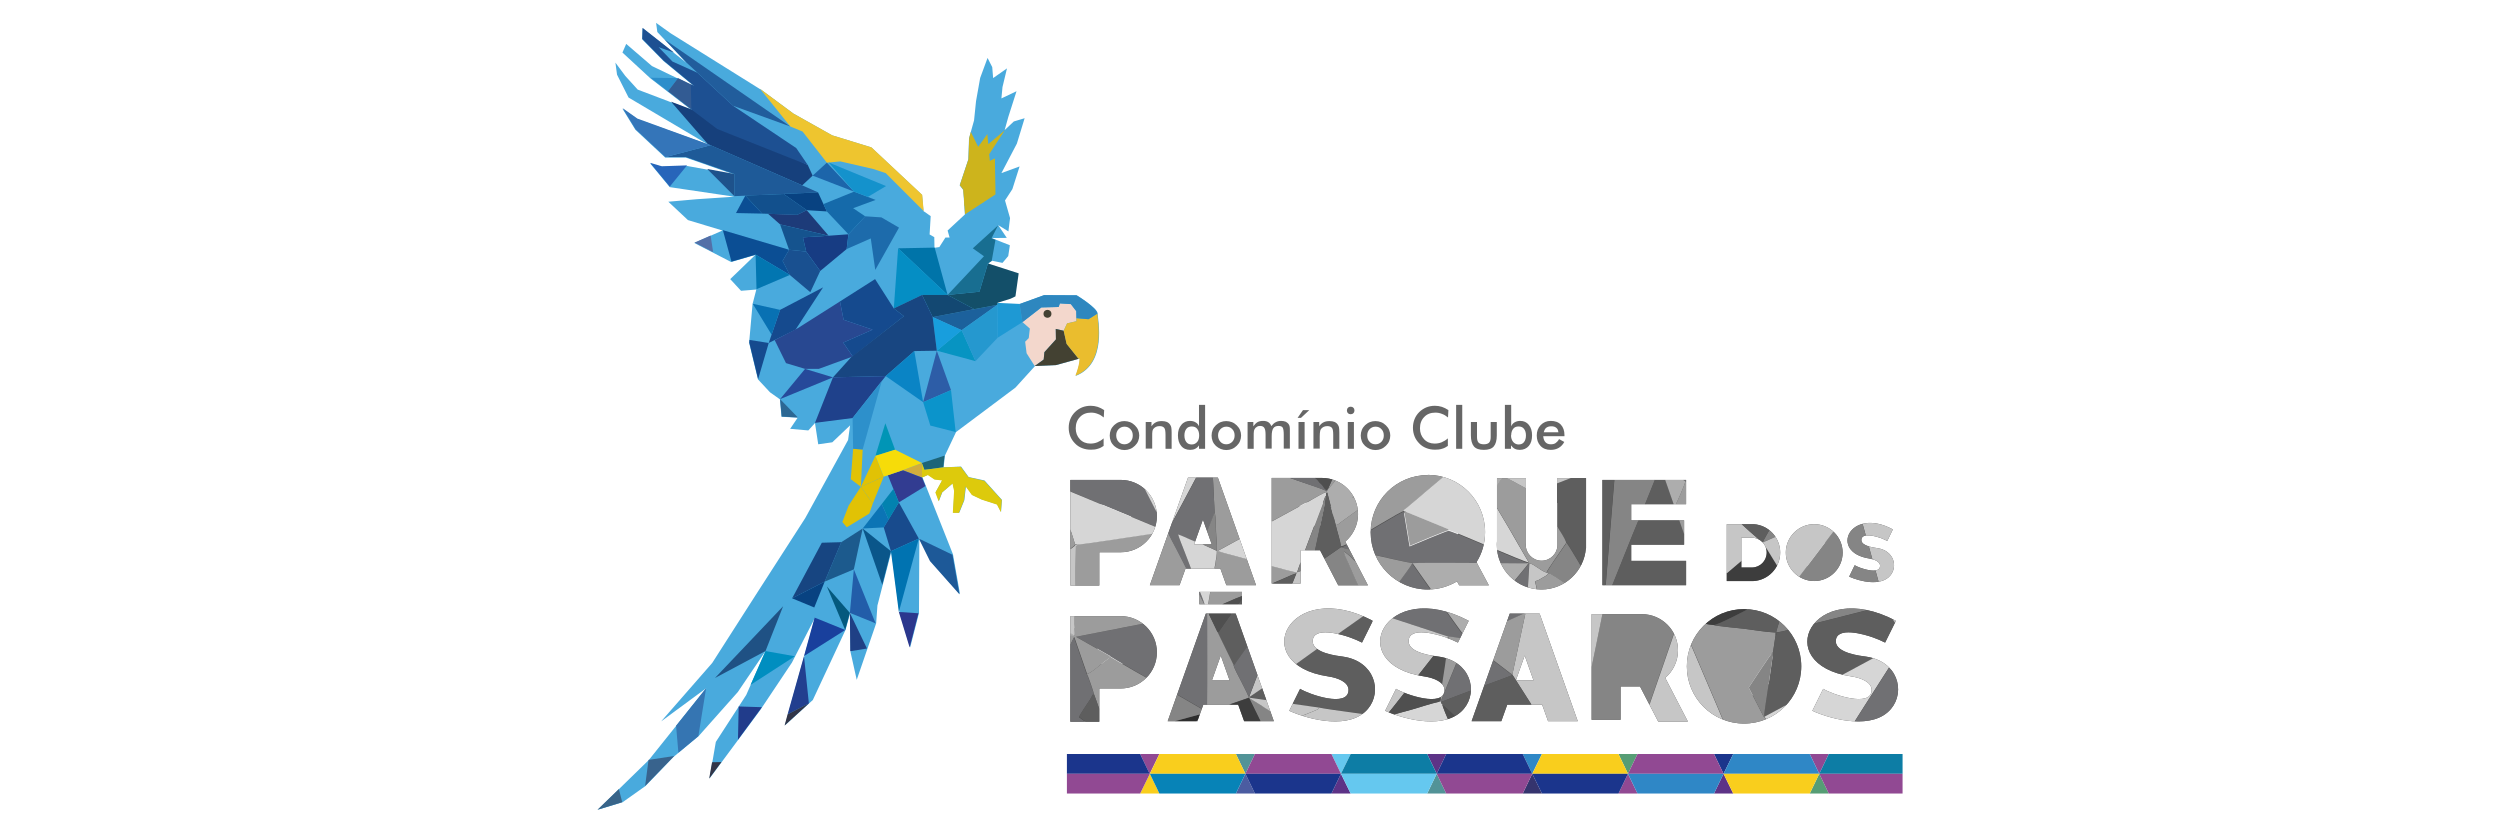 <?xml version="1.0" encoding="UTF-8"?>
<!DOCTYPE svg PUBLIC "-//W3C//DTD SVG 1.1//EN" "http://www.w3.org/Graphics/SVG/1.1/DTD/svg11.dtd">
<!-- Creator: CorelDRAW -->
<svg xmlns="http://www.w3.org/2000/svg" xml:space="preserve" width="16.933mm" height="5.637mm" version="1.1" style="shape-rendering:geometricPrecision; text-rendering:geometricPrecision; image-rendering:optimizeQuality; fill-rule:evenodd; clip-rule:evenodd"
viewBox="0 0 138.93 46.25"
 xmlns:xlink="http://www.w3.org/1999/xlink"
 xmlns:xodm="http://www.corel.com/coreldraw/odm/2003">
 <defs>
  <style type="text/css">
   <![CDATA[
    .fil14 {fill:none}
    .fil48 {fill:#0073B1}
    .fil37 {fill:#0074A9}
    .fil61 {fill:#008EC0}
    .fil71 {fill:#0095B6}
    .fil35 {fill:#0276B1}
    .fil50 {fill:#0282AF}
    .fil55 {fill:#04597E}
    .fil38 {fill:#058EC4}
    .fil103 {fill:#0783B7}
    .fil4 {fill:#0794C2}
    .fil26 {fill:#084281}
    .fil34 {fill:#0871B3}
    .fil52 {fill:#0A568A}
    .fil69 {fill:#0A84C5}
    .fil23 {fill:#0B4E94}
    .fil51 {fill:#0B74B5}
    .fil70 {fill:#0B94CB}
    .fil102 {fill:#0D7DA5}
    .fil25 {fill:#12508D}
    .fil40 {fill:#134872}
    .fil41 {fill:#134F69}
    .fil39 {fill:#1492CC}
    .fil32 {fill:#154A8E}
    .fil29 {fill:#15538E}
    .fil30 {fill:#156AAA}
    .fil15 {fill:#16407C}
    .fil28 {fill:#173C83}
    .fil63 {fill:#174581}
    .fil67 {fill:#184681}
    .fil46 {fill:#184B8D}
    .fil42 {fill:#186E91}
    .fil5 {fill:#189EDD}
    .fil57 {fill:#19409D}
    .fil36 {fill:#195090}
    .fil93 {fill:#1B358C}
    .fil53 {fill:#1C5A8D}
    .fil3 {fill:#1C619C}
    .fil19 {fill:#1C65AA}
    .fil27 {fill:#1D3B79}
    .fil18 {fill:#1D5092}
    .fil47 {fill:#1D5998}
    .fil74 {fill:#1D6478}
    .fil31 {fill:#1D6BAB}
    .fil21 {fill:#1E528B}
    .fil20 {fill:#1E5A98}
    .fil7 {fill:#1E99D4}
    .fil56 {fill:#1F4085}
    .fil72 {fill:#1F418B}
    .fil62 {fill:#1F5184}
    .fil60 {fill:#213C8B}
    .fil13 {fill:#215D9C}
    .fil58 {fill:#223F8F}
    .fil54 {fill:#225DA9}
    .fil6 {fill:#2598CF}
    .fil73 {fill:#26499A}
    .fil22 {fill:#2765BA}
    .fil33 {fill:#284891}
    .fil49 {fill:#2B378D}
    .fil76 {fill:#2C6793}
    .fil16 {fill:#2C8ECB}
    .fil68 {fill:#2D5DA7}
    .fil75 {fill:#2D90CB}
    .fil11 {fill:#2E87BF}
    .fil95 {fill:#2F87C6}
    .fil59 {fill:#323548}
    .fil45 {fill:#323C91}
    .fil17 {fill:#325B93}
    .fil77 {fill:#3475B9}
    .fil99 {fill:#35346E}
    .fil64 {fill:#3575B2}
    .fil65 {fill:#38638D}
    .fil66 {fill:#386489}
    .fil9 {fill:#434132}
    .fil1 {fill:#49AADD}
    .fil100 {fill:#4B5CA1}
    .fil80 {fill:#4D4D4D}
    .fil98 {fill:#529397}
    .fil24 {fill:#5370A8}
    .fil94 {fill:#569D75}
    .fil96 {fill:#5D3387}
    .fil97 {fill:#65C8EF}
    .fil92 {fill:#914993}
    .fil12 {fill:#CDB41C}
    .fil44 {fill:#D1AD3D}
    .fil79 {fill:#DDCA0C}
    .fil43 {fill:#E1C205}
    .fil10 {fill:#EABD2E}
    .fil2 {fill:#EEC52F}
    .fil8 {fill:#F3D7CC}
    .fil78 {fill:#F6DC09}
    .fil101 {fill:#F9CE1D}
    .fil0 {fill:white}
    .fil104 {fill:#666666;fill-rule:nonzero}
    .fil91 {fill:#121212}
    .fil90 {fill:#2D2D2D}
    .fil89 {fill:#3D3D3D}
    .fil86 {fill:#4F4F4F}
    .fil85 {fill:#5E5E5E}
    .fil82 {fill:#707073}
    .fil81 {fill:#858585}
    .fil84 {fill:#9C9C9C}
    .fil88 {fill:#ADADAD}
    .fil83 {fill:#C6C6C6}
    .fil87 {fill:#D6D6D6}
   ]]>
  </style>
    <clipPath id="id0">
     <path d="M89.05 32.52l0.34 0 1.26 0 3.05 0 0 -1.35 -3.05 0 0 -0.9 2.94 0 0 -1.35 -2.94 0 0 -0.9 3.05 0 0 -1.35 -3.05 0 -1.26 0 -0.34 0 0 5.86zm-22.4 0.37l2.37 0 0 0.69 -2.37 0 0 -0.69zm19.05 6.27l-1.94 0 -0.33 0.92 -1.65 0 1.06 -2.99 1.06 -2.99 0.83 0 0.83 0 1.06 2.99 1.06 2.99 -1.65 0 -0.33 -0.92zm-1.46 -1.35l0.98 0 -0.49 -1.38 -0.49 1.38zm-15.43 1.35l-1.94 0 -0.33 0.92 -1.65 0 1.06 -2.99 1.06 -2.99 0.83 0 0.83 0 1.06 2.99 1.06 2.99 -1.65 0 -0.33 -0.92zm-1.46 -1.35l0.98 0 -0.49 -1.38 -0.49 1.38zm0.47 -6.21l-1.94 0 -0.33 0.92 -1.65 0 1.06 -2.99 1.06 -2.99 0.83 0 0.83 0 1.06 2.99 1.06 2.99 -1.65 0 -0.33 -0.92zm-1.46 -1.35l0.98 0 -0.49 -1.38 -0.49 1.38zm36.4 1.8l0.31 -0.64c0.25,0.16 1.41,0.57 1.41,0.03 0,-0.23 -0.31,-0.35 -0.59,-0.4 -2.29,-0.35 -1.08,-2.91 1.3,-1.62l-0.31 0.64c-0.12,-0.06 -0.24,-0.11 -0.36,-0.16l0 0c-0.22,-0.08 -1.08,-0.34 -1.08,0.11 0,0.35 0.73,0.42 0.88,0.45l0 0c0.92,0.13 1.16,1.01 0.73,1.52 -0.51,0.62 -1.68,0.34 -2.3,0.06zm-2.04 7.44l0.6 -1.21c0.47,0.3 2.69,1.08 2.69,0.06 0,-0.43 -0.58,-0.67 -1.13,-0.75 -4.55,-0.68 -2.18,-5.55 2.48,-3.09l-0.6 1.21c-0.22,-0.11 -0.45,-0.21 -0.68,-0.29l0 0c-0.42,-0.15 -2.06,-0.65 -2.06,0.22 0,0.66 1.39,0.81 1.68,0.85l0 0c1.75,0.25 2.21,1.92 1.39,2.9 -0.98,1.17 -3.19,0.64 -4.38,0.11zm-23.74 0l0.6 -1.21c0.47,0.3 2.69,1.08 2.69,0.06 0,-0.43 -0.58,-0.67 -1.13,-0.75 -4.55,-0.68 -2.18,-5.55 2.48,-3.09l-0.6 1.21c-0.22,-0.11 -0.45,-0.21 -0.68,-0.29l0 0c-0.42,-0.15 -2.06,-0.65 -2.06,0.22 0,0.66 1.39,0.81 1.68,0.85l0 0c1.75,0.25 2.21,1.92 1.39,2.9 -0.98,1.17 -3.19,0.64 -4.38,0.11zm-5.33 0l0.6 -1.21c0.47,0.3 2.69,1.08 2.69,0.06 0,-0.43 -0.58,-0.67 -1.13,-0.75 -4.55,-0.68 -2.18,-5.55 2.48,-3.09l-0.6 1.21c-0.22,-0.11 -0.45,-0.21 -0.68,-0.29l0 0c-0.42,-0.15 -2.06,-0.65 -2.06,0.22 0,0.66 1.39,0.81 1.68,0.85l0 0c1.75,0.25 2.21,1.92 1.39,2.9 -0.98,1.17 -3.19,0.64 -4.38,0.11zm29.17 -9.61c0.46,0 0.83,0.37 0.83,0.83 0,0.46 -0.37,0.83 -0.83,0.83 -0.46,0 -0.83,-0.37 -0.83,-0.83 0,-0.46 0.37,-0.83 0.83,-0.83zm0 -0.75c0.87,0 1.58,0.71 1.58,1.58 0,0.87 -0.71,1.58 -1.58,1.58 -0.87,0 -1.58,-0.71 -1.58,-1.58 0,-0.87 0.71,-1.58 1.58,-1.58zm-4.05 2.41l0.53 0c0.02,0 0.03,0 0.05,0 0.46,0 0.83,-0.37 0.83,-0.83 0,-0.46 -0.37,-0.83 -0.83,-0.83l0 0 -0.58 0 0 1.67zm0.58 -2.41l0.01 0 0.09 0 0 0c0.83,0.05 1.48,0.74 1.48,1.58 0,0.84 -0.66,1.53 -1.48,1.58l0 0 -0.1 0 -0.01 0 -0.8 0 0 0 -0.58 0 0 -3.16 0.58 0 0.23 0 0.56 0 0.02 0zm-0.43 6.22c0.93,0 1.68,0.75 1.68,1.68 0,0.93 -0.75,1.68 -1.68,1.68 -0.93,0 -1.68,-0.75 -1.68,-1.68 0,-0.93 0.75,-1.68 1.68,-1.68zm0 -1.5c1.76,0 3.18,1.42 3.18,3.18 0,1.76 -1.42,3.18 -3.18,3.18 -1.76,0 -3.18,-1.42 -3.18,-3.18 0,-1.76 1.42,-3.18 3.18,-3.18zm-16.16 -3.37l-0.77 0 0.27 0.5c-0.26,0.17 -0.57,0.27 -0.91,0.27 -0.93,0 -1.68,-0.75 -1.68,-1.68 0,-0.93 0.75,-1.68 1.68,-1.68 0.93,0 1.68,0.75 1.68,1.68 0,0.34 -0.1,0.65 -0.27,0.91zm-1.41 -4.09c1.76,0 3.18,1.42 3.18,3.18 0,0.61 -0.17,1.19 -0.48,1.67l0.69 1.29 -1.65 0 -0.12 -0.22c-0.48,0.28 -1.03,0.45 -1.62,0.45 -1.76,0 -3.18,-1.42 -3.18,-3.18 0,-1.76 1.42,-3.18 3.18,-3.18zm-17.12 9.22c0.36,0 0.64,0.29 0.64,0.65 0,0.36 -0.29,0.64 -0.64,0.64l-1.25 0 0 -1.29 1.25 0zm-2.74 -1.37l0.3 0 1.3 0 1.19 0 0 0c1.11,0 2.01,0.9 2.01,2.01 0,1.11 -0.9,2.01 -2.01,2.01l-0 0 -1.19 0 0 1.85 -1.61 0 0 -5.86zm2.74 -6.2c0.36,0 0.64,0.29 0.64,0.64 0,0.36 -0.29,0.65 -0.64,0.65l-1.25 0 0 -1.29 1.25 0zm-2.74 -1.37l0.3 0 1.3 0 1.19 0 0 0c1.11,0 2.01,0.9 2.01,2.01 0,1.11 -0.9,2.01 -2.01,2.01l-0 0 -1.19 0 0 1.85 -1.61 0 0 -5.86zm27.04 1.28l0 -0.95 0 -0.43 1.61 0 0 3.71 0 0.19 -0.01 0c-0.1,1.28 -1.17,2.29 -2.47,2.29 -1.37,0 -2.48,-1.11 -2.48,-2.48 0,-0.06 0,-0.13 0.01,-0.19l0 -3.52 1.61 0 0 0.43 0 0.95 0 2.22c-0,0.04 -0.01,0.07 -0.01,0.11 0,0.48 0.39,0.88 0.88,0.88 0.48,0 0.88,-0.39 0.88,-0.88l0 -2.33zm4.72 7.55c0.36,0 0.65,0.29 0.65,0.65 0,0.36 -0.29,0.64 -0.65,0.64l-1.25 0 0 -1.29 1.25 0zm-2.8 -1.37l0.3 0 1.3 0 1.19 0 0 0c1.11,0 2.01,0.9 2.01,2.01 0,0.61 -0.28,1.17 -0.71,1.53l1.26 2.43 -1.65 0 -1.01 -1.95 -1.08 0 0 1.85 -1.61 0 0 -5.86zm-14.98 -6.2c0.36,0 0.65,0.29 0.65,0.64 0,0.36 -0.29,0.65 -0.65,0.65l-1.25 0 0 -1.29 1.25 0zm-2.8 -1.37l0.3 0 1.3 0 1.19 0 0 0c1.11,0 2.01,0.9 2.01,2.01 0,0.61 -0.28,1.16 -0.71,1.53l1.26 2.43 -1.65 0 -1.01 -1.95 -1.08 0 0 1.85 -1.61 0 0 -5.86z"/>
    </clipPath>
 </defs>
 <g id="Camada_x0020_1">
  <rect class="fil0" x="0" y="0" width="138.93" height="46.25"/>
  <g id="_2003997265152">
   <path class="fil1" d="M42.24 4.94l1.85 1.37 2.15 1.21 2.18 0.67 2.82 2.64 0.08 0.9 0.4 0.28 -0.06 1.02 0.26 0.15 0.01 0.59 0.27 -0.04 0.34 -0.53 0.23 0 -0.11 -0.39 0.96 -0.89 -0.09 -1.36 -0.2 -0.26 0.48 -1.44 0.04 -1.17 0.28 -1 0.11 -1.07 0.23 -1.29 0.41 -1.11 0.26 0.51 0.05 0.61 0.77 -0.54 -0.25 1.04 -0.06 0.63 0.84 -0.4 -0.46 1.44 -0.2 0.72 0.51 -0.48 0.6 -0.18 -0.43 1.41 -0.86 1.64 1.01 -0.37 -0.4 1.26 -0.41 0.63 0.28 0.98 -0.09 0.74 -0.57 -0.35 0.48 0.71 -0.84 0.01 1.01 0.4 -0.09 0.6 -0.32 0.38 -0.58 -0.12 -0.21 0.14 1.23 0.94 -0.01 0.89 -0.75 -0.61 0.06 1.09 1.24 -0.05 1.35 -0.49 1.8 0.01c0,0 1.16,0.71 1.16,1.02 0,0.32 0.55,2.77 -1.22,3.46 0.26,-0.67 0.23,-0.97 0.23,-0.97l-1.32 0.37 -1.17 0.05 -1.09 1.2 -3.3 2.47 -0.62 1.31 -0.07 0.65 0.97 -0.04 0.42 0.58 0.88 0.19 0.97 1.08 -0.05 0.67 -0.21 -0.42 -0.86 -0.28 -0.53 -0.25 -0.35 -0.48 -0.09 0.78 -0.28 0.69 -0.34 0 0.07 -1.22 -0.09 -0.41 -0.58 0.49 -0.19 0.49 -0.18 -0.49 0.37 -0.67 -0.42 -0.05 -0.37 -0.25 -0.32 0.14 1.7 4.29 0.39 2.21 -1.64 -1.85 -0.62 -1.25 -0.02 4.15 -0.49 1.91 -0.6 -1.98 -0.44 -3.37 -0.78 3.02 -0.07 0.99 -1.08 3.14 -0.34 -1.52 -0.02 -2.21 -0.26 0.95 -1.82 3.9 -1.55 1.41 1.68 -6 -1.29 2.51 -1.77 2.65 -2.81 3.79 0.35 -2.03 1.69 -2.61 1.08 -2.45 -1.55 2.29 -2.17 2.44 -1.41 1.17 -1.55 1.61 -1.27 0.9 -1.38 0.42 2.84 -2.77 3.19 -3.99 -2.51 1.85 2.84 -3.25 2.42 -3.78 2.75 -4.27 2.38 -4.34 0.11 -0.81 -0.99 0.94 -0.78 0.11 -0.18 -1.18 -0.37 0.41 -1.01 -0.09 0.42 -0.62 -0.9 -0.05 -0.09 -0.97 -0.55 -0.39 -0.67 -0.72 -0.49 -2.03 0.19 -2.15 0.21 -0.81 -0.85 0.07 -0.6 -0.65 1.39 -1.34 -1.34 0.39 -2.05 -1.06 1.57 -0.69 -1.92 -0.58 -1.09 -1.02 1.59 -0.14 2.07 -0.14 -3.58 -0.53 -1.09 -1.32 0.65 0.19 1.39 -0.05 2.63 0.48 -2.68 -0.94 -1.15 0 -1.66 -1.55 -0.72 -1.17 0.83 0.58 3.92 1.41 -4.41 -2.61 -0.64 -1.27 -0.09 -0.67 0.55 0.74 0.69 0.76 2.98 1.13 -2.28 -1.76 -1.55 -1.43 0.21 -0.48 1.43 1.23 2.35 1.13 -1.71 -1.41 -1.18 -1.2 0.02 -0.62 2.44 1.92 -1.62 -1.71 -0.07 -0.51 0.81 0.58 4.98 3.11z"/>
   <polygon class="fil2" points="42.24,4.94 44.09,6.31 46.25,7.52 48.43,8.19 51.25,10.83 51.33,11.73 49.22,9.62 48.52,9.39 46.7,8.97 45.95,9.04 44.6,7.31 43.92,7.03 "/>
   <polygon class="fil3" points="55.42,16.94 53.44,18.35 51.83,17.62 "/>
   <polygon class="fil4" points="53.44,18.35 52.06,19.49 54.21,20.07 "/>
   <polygon class="fil5" points="51.83,17.62 52.06,19.49 53.44,18.35 "/>
   <polygon class="fil6" points="55.42,16.94 55.44,18.77 54.21,20.07 53.44,18.35 "/>
   <polygon class="fil7" points="55.44,18.77 56.82,17.9 56.66,16.89 55.42,16.83 "/>
   <polygon class="fil8" points="56.82,17.9 57.87,17.09 58.83,17.06 58.9,16.86 59.51,16.9 59.81,17.29 59.82,17.85 59.3,17.97 59.11,18.38 58.67,18.28 58.68,18.86 58.04,19.57 58,19.98 57.5,20.34 57.05,19.63 56.97,18.99 57.17,18.79 57.23,18.26 "/>
   <circle class="fil9" cx="58.21" cy="17.44" r="0.22"/>
   <polygon class="fil9" points="59.11,18.38 59.28,19.11 59.94,19.94 58.67,20.29 57.5,20.34 58,19.98 58.04,19.57 58.68,18.86 58.67,18.28 "/>
   <path class="fil10" d="M60.98 17.43l-0.49 0.31 -0.67 -0.06 0 0.17 -0.52 0.12 -0.19 0.41 0.16 0.73 0.66 0.82 -0.19 0.05 0.25 -0.07c0,0 0.03,0.3 -0.23,0.97 1.76,-0.69 1.22,-3.14 1.22,-3.46z"/>
   <path class="fil11" d="M56.66 16.89l0.16 1.01 1.05 -0.82 0.96 -0.02 0.07 -0.2 0.61 0.04 0.3 0.39 0.01 0.39 0.67 0.06 0.49 -0.31c0,-0.32 -1.16,-1.02 -1.16,-1.02l-1.8 -0.01 -1.35 0.49zm4.32 0.56c0,0.02 0,0.05 0.01,0.09 -0,-0.04 -0.01,-0.07 -0.01,-0.09zm0.05 0.43c0.01,0.07 0.01,0.14 0.02,0.22 -0,-0.08 -0.01,-0.15 -0.02,-0.22z"/>
   <polygon class="fil12" points="53.95,7.33 54.36,8.16 54.87,7.45 54.92,8.01 55.84,7.24 54.97,8.57 55.01,8.95 55.29,8.81 55.31,10.81 53.63,11.91 53.54,10.55 53.34,10.29 53.82,8.85 53.86,7.68 53.95,7.33 "/>
   <polygon class="fil13" points="38.14,3.47 40.74,5.88 43.92,7.03 36.94,2.2 "/>
   <path class="fil14" d="M43.66 5.99l0 0 -1.42 -1.05 1.42 1.05zm-1.42 -1.05l-4.98 -3.11 -0.81 -0.58 0.07 0.51 0.42 0.44 0 0 6.98 4.83 -1.68 -2.09z"/>
   <polygon class="fil14" points="54.14,6.63 54.56,6.7 54.36,8.16 53.95,7.33 53.95,7.33 54.13,6.69 "/>
   <polygon class="fil14" points="54.56,6.7 54.47,4.32 54.88,3.22 55.15,3.72 55.19,4.34 "/>
   <polygon class="fil14" points="54.56,6.7 54.47,4.32 54.24,5.61 54.14,6.63 "/>
   <polygon class="fil15" points="37.29,5.65 39.34,8.01 44.58,10.3 45.16,9.76 44.89,9.17 39.79,6.59 38.42,6.08 "/>
   <polygon class="fil16" points="36.15,4.32 37.68,4.34 37.12,5.07 "/>
   <polygon class="fil17" points="38.58,4.78 38.95,5.13 38.42,6.08 37.12,5.07 37.68,4.34 "/>
   <polygon class="fil18" points="37.45,2.92 36.6,2.62 37.37,3.42 38.75,4.04 40.74,5.88 44.25,8.23 44.89,9.17 39.86,7.17 38.42,6.08 38.39,4.69 38.58,4.78 36.87,3.36 35.69,2.16 35.71,1.55 "/>
   <polygon class="fil19" points="45.16,9.76 45.95,9.04 47.46,10.65 "/>
   <polygon class="fil20" points="36.98,8.73 39.49,8.07 44.58,10.3 45.46,10.69 40.81,10.9 40.81,9.67 38.12,8.73 "/>
   <polygon class="fil21" points="39.3,9.39 40.81,10.9 40.81,9.67 "/>
   <polygon class="fil22" points="38.18,9.19 37.22,10.37 36.13,9.05 36.78,9.24 "/>
   <polygon class="fil23" points="41.42,10.87 42.35,11.87 40.9,11.84 "/>
   <polygon class="fil14" points="38.14,11.1 37.87,11.85 37.15,11.18 "/>
   <polygon class="fil24" points="39.49,13.09 39.63,14.01 38.6,13.48 "/>
   <polygon class="fil23" points="40.17,12.79 40.65,14.54 41.99,14.15 43.89,15.28 43.49,14.5 43.85,13.88 "/>
   <polygon class="fil25" points="42.35,11.87 41.42,10.87 43.55,10.78 44.83,11.68 44.3,11.94 "/>
   <polygon class="fil26" points="45.46,10.69 45.95,11.75 44.83,11.68 43.55,10.78 "/>
   <polygon class="fil14" points="45.95,11.75 47.15,13.02 44.83,11.68 "/>
   <polygon class="fil27" points="42.68,11.88 43.35,12.47 46.05,13.1 44.83,11.68 44.3,11.94 "/>
   <polygon class="fil28" points="46.05,13.1 47.15,13.02 47.05,13.84 45.58,15.06 44.8,13.98 44.62,13.19 "/>
   <polygon class="fil14" points="47.05,13.84 46.68,15.61 45.03,16.24 45.58,15.06 "/>
   <polygon class="fil29" points="43.35,12.47 43.85,13.88 44.8,13.98 44.62,13.19 46.05,13.1 "/>
   <polygon class="fil14" points="40.06,10.95 39.87,11.76 38.25,12.21 37.87,11.85 38.14,11.1 "/>
   <polygon class="fil30" points="45.76,11.34 47.46,10.65 48.66,11.11 47.41,11.57 48.08,12.02 47.15,13.02 45.95,11.75 "/>
   <polygon class="fil31" points="48.08,12.02 48.98,12.08 49.96,12.65 48.64,15 48.39,13.25 47.05,13.84 47.15,13.02 "/>
   <polygon class="fil14" points="47.03,13.95 48.49,13.96 48.64,15 48.63,15.51 44.21,18.32 45.74,15.97 46.68,15.61 "/>
   <polygon class="fil32" points="48.63,15.51 49.67,17.14 50.23,17.57 47.39,19.81 46.86,19.04 48.49,18.32 46.88,17.77 46.68,16.75 "/>
   <polygon class="fil32" points="45.74,15.97 43.35,17.22 42.72,19.06 44.21,18.32 "/>
   <polygon class="fil33" points="43.05,18.9 43.68,20.18 44.74,20.5 45.5,20.5 47.39,19.81 46.86,19.04 48.49,18.32 46.88,17.77 46.68,16.75 44.33,18.24 "/>
   <polygon class="fil32" points="41.65,18.89 42.72,19.06 42.13,21.07 41.64,19.04 "/>
   <polygon class="fil34" points="41.83,16.88 42.88,18.6 43.35,17.22 "/>
   <polygon class="fil35" points="42.04,16.07 43.89,15.28 41.99,14.15 "/>
   <polygon class="fil36" points="43.89,15.28 45.03,16.24 45.58,15.06 44.8,13.98 43.85,13.88 43.49,14.5 "/>
   <polygon class="fil37" points="51.94,13.76 49.91,13.8 52.66,16.39 "/>
   <polygon class="fil38" points="49.91,13.8 49.67,17.14 51.24,16.39 52.66,16.39 "/>
   <polygon class="fil39" points="46.05,9.03 49.24,10.34 48.23,10.94 47.46,10.65 "/>
   <polygon class="fil40" points="51.24,16.39 51.83,17.62 54.14,17.18 52.66,16.39 "/>
   <polygon class="fil41" points="52.66,16.39 54.43,16.21 54.9,14.64 56.61,15.19 56.43,16.47 56.16,16.6 55.42,16.83 55.42,16.94 54.14,17.18 "/>
   <polygon class="fil42" points="55.47,12.52 54.06,13.8 54.68,14.24 52.66,16.39 54.43,16.21 54.9,14.64 55.11,14.5 55.32,13.33 55.1,13.24 "/>
   <polygon class="fil14" points="55.47,12.52 55.94,13.22 55.1,13.24 "/>
   <polygon class="fil14" points="55.32,13.33 55.11,14.5 55.7,14.62 56.02,14.24 56.11,13.64 "/>
   <polygon class="fil14" points="55.47,12.52 56.13,12.13 56.04,12.87 "/>
   <polygon class="fil14" points="56,5.31 54.87,7.45 55.99,6.67 "/>
   <polygon class="fil14" points="55.85,11.15 55.05,11.98 55.47,12.52 56.13,12.13 "/>
   <polygon class="fil14" points="56.34,6.76 56.69,7.41 56.94,6.58 "/>
   <polygon class="fil14" points="56.51,7.99 55.3,9.72 55.31,10.81 55.85,11.15 56.27,10.52 56.66,9.26 55.65,9.63 "/>
   <polygon class="fil43" points="47.16,28.1 47.84,27.05 48.5,27.99 48.31,28.54 47.06,29.3 46.81,29.01 "/>
   <polygon class="fil43" points="47.94,24.98 47.84,27.05 47.28,26.63 47.41,24.94 "/>
   <polygon class="fil43" points="47.84,27.05 49.11,26.49 48.5,27.99 "/>
   <polygon class="fil43" points="47.84,27.05 48.65,25.33 49.11,26.49 "/>
   <polygon class="fil44" points="50.17,26.13 51.23,25.73 51.24,26.54 "/>
   <polygon class="fil14" points="53.82,26.52 53.86,26.91 54.7,26.72 "/>
   <polygon class="fil45" points="49.34,26.41 49.95,27.92 51.43,27.01 51.24,26.54 50.17,26.13 "/>
   <polygon class="fil46" points="49.95,27.92 51.06,29.93 49.51,30.63 49.11,29.31 "/>
   <polygon class="fil47" points="51.06,29.93 52.93,30.83 53.32,33.03 51.68,31.18 "/>
   <polygon class="fil48" points="51.06,29.93 49.95,34.01 49.51,30.63 "/>
   <polygon class="fil49" points="49.95,34.01 51.04,34.08 50.55,35.98 "/>
   <polygon class="fil50" points="49.65,27.17 49,28.01 49.38,28.88 49.95,27.92 "/>
   <polygon class="fil51" points="49,28.01 47.94,29.37 49.11,29.31 49.38,28.88 "/>
   <polygon class="fil52" points="47.94,29.37 49.51,30.63 49.03,32.5 "/>
   <polygon class="fil14" points="47.99,29.31 47.45,31.64 49.03,32.5 "/>
   <polygon class="fil53" points="47.94,29.37 46.75,30.13 45.83,32.32 47.45,31.64 "/>
   <polygon class="fil54" points="47.45,31.64 48.66,34.64 47.23,34.06 "/>
   <polygon class="fil55" points="47.23,34.06 45.95,32.59 46.97,35.01 "/>
   <polygon class="fil56" points="47.23,34.06 48.18,36.04 47.25,36.19 "/>
   <polygon class="fil14" points="47.44,37.13 47.82,37.1 47.58,37.78 "/>
   <polygon class="fil57" points="45.27,34.32 46.97,35.01 44.68,36.46 "/>
   <polygon class="fil58" points="44.68,36.46 44.95,39.09 43.77,39.69 "/>
   <polygon class="fil59" points="44.95,39.09 43.6,40.32 43.77,39.69 "/>
   <polygon class="fil60" points="41.05,39.26 41.01,41.11 42.34,39.3 "/>
   <polygon class="fil59" points="39.57,42.36 40.09,42.35 39.41,43.27 "/>
   <polygon class="fil61" points="44.17,36.47 42.54,36.18 41.71,38.06 "/>
   <polygon class="fil14" points="42.54,36.18 45.27,34.32 45.4,33.82 44.02,33.25 43.52,33.69 "/>
   <polygon class="fil62" points="42.54,36.18 43.52,33.69 39.73,37.68 "/>
   <polygon class="fil63" points="44.02,33.25 45.83,32.32 46.75,30.13 45.67,30.16 "/>
   <polygon class="fil26" points="45.83,32.32 45.25,33.76 44.02,33.25 "/>
   <polygon class="fil64" points="39.24,38.24 38.81,40.91 37.7,41.83 37.57,40.33 "/>
   <polygon class="fil65" points="36.04,42.23 37.47,42.01 35.85,43.68 "/>
   <polygon class="fil66" points="34.39,43.85 34.58,44.58 33.2,45 "/>
   <polygon class="fil67" points="52.06,19.49 50.81,19.51 49.22,20.9 46.29,20.97 47.31,19.84 50.23,17.57 49.67,17.14 51.24,16.39 51.83,17.62 "/>
   <polygon class="fil68" points="51.3,22.35 52.85,21.68 52.06,19.49 "/>
   <polygon class="fil69" points="50.81,19.51 51.3,22.35 49.22,20.9 "/>
   <polygon class="fil70" points="52.85,21.68 53.11,24.01 51.7,23.65 51.3,22.35 "/>
   <polygon class="fil71" points="49.74,24.99 49.2,23.52 48.65,25.33 "/>
   <polygon class="fil72" points="49.22,20.9 47.38,23.23 45.29,23.5 46.29,20.97 "/>
   <polygon class="fil73" points="46.29,20.97 43.35,22.18 44.74,20.5 "/>
   <polygon class="fil74" points="51.23,25.73 51.37,26.11 52.42,25.97 52.49,25.32 "/>
   <polygon class="fil75" points="49,21.18 47.94,24.98 47.41,24.94 47.38,23.23 "/>
   <polygon class="fil14" points="46.29,20.97 44.34,23.2 45.44,23.13 "/>
   <polygon class="fil76" points="43.35,22.18 44.34,23.2 43.44,23.15 "/>
   <polygon class="fil14" points="43.68,20.18 42.8,21.79 44.74,20.5 "/>
   <polygon class="fil14" points="56.82,17.9 55.76,19.19 55.76,20.46 57.5,20.34 57.05,19.63 56.97,18.99 57.17,18.79 57.23,18.26 "/>
   <polygon class="fil12" points="55.01,8.95 54.48,9.32 55.31,10.81 55.29,8.81 "/>
   <polygon class="fil12" points="53.54,10.55 54.68,11.23 53.6,11.44 "/>
   <polygon class="fil14" points="48.32,8.15 49.22,9.62 51.25,10.83 "/>
   <polygon class="fil77" points="39.49,8.07 35.42,6.59 34.6,6.01 35.32,7.18 36.98,8.73 "/>
   <polygon class="fil78" points="49.74,24.99 51.23,25.73 50.17,26.13 49.11,26.49 48.65,25.33 "/>
   <line class="fil14" x1="47.28" y1="26.63" x2="47.16" y2= "28.1" />
   <polygon class="fil79" points="51.24,26.54 51.23,25.73 51.37,26.11 52.42,25.97 53.39,25.94 53.82,26.52 54.7,26.72 55.67,27.79 55.62,28.46 55.4,28.04 54.54,27.76 54.01,27.51 53.66,27.03 53.57,27.81 53.29,28.5 52.95,28.5 53.02,27.28 52.93,26.87 52.35,27.37 52.16,27.86 51.98,27.37 52.35,26.7 51.93,26.65 51.56,26.4 "/>
   <path class="fil80" d="M89.05 32.52l0.34 0 1.26 0 3.05 0 0 -1.35 -3.05 0 0 -0.9 2.94 0 0 -1.35 -2.94 0 0 -0.9 3.05 0 0 -1.35 -3.05 0 -1.26 0 -0.34 0 0 5.86zm-22.4 0.37l2.37 0 0 0.69 -2.37 0 0 -0.69zm19.05 6.27l-1.94 0 -0.33 0.92 -1.65 0 1.06 -2.99 1.06 -2.99 0.83 0 0.83 0 1.06 2.99 1.06 2.99 -1.65 0 -0.33 -0.92zm-1.46 -1.35l0.98 0 -0.49 -1.38 -0.49 1.38zm-15.43 1.35l-1.94 0 -0.33 0.92 -1.65 0 1.06 -2.99 1.06 -2.99 0.83 0 0.83 0 1.06 2.99 1.06 2.99 -1.65 0 -0.33 -0.92zm-1.46 -1.35l0.98 0 -0.49 -1.38 -0.49 1.38zm0.47 -6.21l-1.94 0 -0.33 0.92 -1.65 0 1.06 -2.99 1.06 -2.99 0.83 0 0.83 0 1.06 2.99 1.06 2.99 -1.65 0 -0.33 -0.92zm-1.46 -1.35l0.98 0 -0.49 -1.38 -0.49 1.38zm36.4 1.8l0.31 -0.64c0.25,0.16 1.41,0.57 1.41,0.03 0,-0.23 -0.31,-0.35 -0.59,-0.4 -2.29,-0.35 -1.08,-2.91 1.3,-1.62l-0.31 0.64c-0.12,-0.06 -0.24,-0.11 -0.36,-0.16l0 0c-0.22,-0.08 -1.08,-0.34 -1.08,0.11 0,0.35 0.73,0.42 0.88,0.45l0 0c0.92,0.13 1.16,1.01 0.73,1.52 -0.51,0.62 -1.68,0.34 -2.3,0.06zm-2.04 7.44l0.6 -1.21c0.47,0.3 2.69,1.08 2.69,0.06 0,-0.43 -0.58,-0.67 -1.13,-0.75 -4.55,-0.68 -2.18,-5.55 2.48,-3.09l-0.6 1.21c-0.22,-0.11 -0.45,-0.21 -0.68,-0.29l0 0c-0.42,-0.15 -2.06,-0.65 -2.06,0.22 0,0.66 1.39,0.81 1.68,0.85l0 0c1.75,0.25 2.21,1.92 1.39,2.9 -0.98,1.17 -3.19,0.64 -4.38,0.11zm-23.74 0l0.6 -1.21c0.47,0.3 2.69,1.08 2.69,0.06 0,-0.43 -0.58,-0.67 -1.13,-0.75 -4.55,-0.68 -2.18,-5.55 2.48,-3.09l-0.6 1.21c-0.22,-0.11 -0.45,-0.21 -0.68,-0.29l0 0c-0.42,-0.15 -2.06,-0.65 -2.06,0.22 0,0.66 1.39,0.81 1.68,0.85l0 0c1.75,0.25 2.21,1.92 1.39,2.9 -0.98,1.17 -3.19,0.64 -4.38,0.11zm-5.33 0l0.6 -1.21c0.47,0.3 2.69,1.08 2.69,0.06 0,-0.43 -0.58,-0.67 -1.13,-0.75 -4.55,-0.68 -2.18,-5.55 2.48,-3.09l-0.6 1.21c-0.22,-0.11 -0.45,-0.21 -0.68,-0.29l0 0c-0.42,-0.15 -2.06,-0.65 -2.06,0.22 0,0.66 1.39,0.81 1.68,0.85l0 0c1.75,0.25 2.21,1.92 1.39,2.9 -0.98,1.17 -3.19,0.64 -4.38,0.11zm29.17 -9.61c0.46,0 0.83,0.37 0.83,0.83 0,0.46 -0.37,0.83 -0.83,0.83 -0.46,0 -0.83,-0.37 -0.83,-0.83 0,-0.46 0.37,-0.83 0.83,-0.83zm0 -0.75c0.87,0 1.58,0.71 1.58,1.58 0,0.87 -0.71,1.58 -1.58,1.58 -0.87,0 -1.58,-0.71 -1.58,-1.58 0,-0.87 0.71,-1.58 1.58,-1.58zm-4.05 2.41l0.53 0c0.02,0 0.03,0 0.05,0 0.46,0 0.83,-0.37 0.83,-0.83 0,-0.46 -0.37,-0.83 -0.83,-0.83l0 0 -0.58 0 0 1.67zm0.58 -2.41l0.01 0 0.09 0 0 0c0.83,0.05 1.48,0.74 1.48,1.58 0,0.84 -0.66,1.53 -1.48,1.58l0 0 -0.1 0 -0.01 0 -0.8 0 0 0 -0.58 0 0 -3.16 0.58 0 0.23 0 0.56 0 0.02 0zm-0.43 6.22c0.93,0 1.68,0.75 1.68,1.68 0,0.93 -0.75,1.68 -1.68,1.68 -0.93,0 -1.68,-0.75 -1.68,-1.68 0,-0.93 0.75,-1.68 1.68,-1.68zm0 -1.5c1.76,0 3.18,1.42 3.18,3.18 0,1.76 -1.42,3.18 -3.18,3.18 -1.76,0 -3.18,-1.42 -3.18,-3.18 0,-1.76 1.42,-3.18 3.18,-3.18zm-16.16 -3.37l-0.77 0 0.27 0.5c-0.26,0.17 -0.57,0.27 -0.91,0.27 -0.93,0 -1.68,-0.75 -1.68,-1.68 0,-0.93 0.75,-1.68 1.68,-1.68 0.93,0 1.68,0.75 1.68,1.68 0,0.34 -0.1,0.65 -0.27,0.91zm-1.41 -4.09c1.76,0 3.18,1.42 3.18,3.18 0,0.61 -0.17,1.19 -0.48,1.67l0.69 1.29 -1.65 0 -0.12 -0.22c-0.48,0.28 -1.03,0.45 -1.62,0.45 -1.76,0 -3.18,-1.42 -3.18,-3.18 0,-1.76 1.42,-3.18 3.18,-3.18zm-17.12 9.22c0.36,0 0.64,0.29 0.64,0.65 0,0.36 -0.29,0.64 -0.64,0.64l-1.25 0 0 -1.29 1.25 0zm-2.74 -1.37l0.3 0 1.3 0 1.19 0 0 0c1.11,0 2.01,0.9 2.01,2.01 0,1.11 -0.9,2.01 -2.01,2.01l-0 0 -1.19 0 0 1.85 -1.61 0 0 -5.86zm2.74 -6.2c0.36,0 0.64,0.29 0.64,0.64 0,0.36 -0.29,0.65 -0.64,0.65l-1.25 0 0 -1.29 1.25 0zm-2.74 -1.37l0.3 0 1.3 0 1.19 0 0 0c1.11,0 2.01,0.9 2.01,2.01 0,1.11 -0.9,2.01 -2.01,2.01l-0 0 -1.19 0 0 1.85 -1.61 0 0 -5.86zm27.04 1.28l0 -0.95 0 -0.43 1.61 0 0 3.71 0 0.19 -0.01 0c-0.1,1.28 -1.17,2.29 -2.47,2.29 -1.37,0 -2.48,-1.11 -2.48,-2.48 0,-0.06 0,-0.13 0.01,-0.19l0 -3.52 1.61 0 0 0.43 0 0.95 0 2.22c-0,0.04 -0.01,0.07 -0.01,0.11 0,0.48 0.39,0.88 0.88,0.88 0.48,0 0.88,-0.39 0.88,-0.88l0 -2.33zm4.72 7.55c0.36,0 0.65,0.29 0.65,0.65 0,0.36 -0.29,0.64 -0.65,0.64l-1.25 0 0 -1.29 1.25 0zm-2.8 -1.37l0.3 0 1.3 0 1.19 0 0 0c1.11,0 2.01,0.9 2.01,2.01 0,0.61 -0.28,1.17 -0.71,1.53l1.26 2.43 -1.65 0 -1.01 -1.95 -1.08 0 0 1.85 -1.61 0 0 -5.86zm-14.98 -6.2c0.36,0 0.65,0.29 0.65,0.64 0,0.36 -0.29,0.65 -0.65,0.65l-1.25 0 0 -1.29 1.25 0zm-2.8 -1.37l0.3 0 1.3 0 1.19 0 0 0c1.11,0 2.01,0.9 2.01,2.01 0,0.61 -0.28,1.16 -0.71,1.53l1.26 2.43 -1.65 0 -1.01 -1.95 -1.08 0 0 1.85 -1.61 0 0 -5.86z"/>
   <g style="clip-path:url(#id0)">
    <g>
     <g>
      <path id="_1" class="fil81" d="M78.04 22.21l0.01 -0.01 -0.01 0.11c0.11,0.08 0.91,1.13 1.07,1.32 0.18,0.23 0.35,0.43 0.53,0.67 0.1,0.13 0.47,0.57 0.52,0.68 0.38,-0.01 4.04,-1.01 4.75,-1.12 0.06,0.06 0.45,0.95 0.48,1.04l0.34 0.66 0.93 -0.51c0.73,-0.37 0.46,-0.39 0.99,-0.22 0.48,0.16 1.79,0.64 2.14,0.73l-2.54 -3.23c-0.13,-0.17 -0.78,-0.93 -0.82,-1.1 0.32,-0.12 0.62,-0.45 0.97,-0.54 0.84,-0.21 2.84,-0.86 3.49,-0.98l-1.08 5.82 -0.66 8.04c0.07,-0.08 0.06,-0.08 0.12,-0.21l1.46 -3.64c0.27,-0.65 0.53,-1.3 0.79,-1.93 0.09,-0.22 0.76,-1.83 0.74,-1.93l0.03 -0.01c-0.09,-0.1 -0.85,-0.08 -1.14,-0.15 0,-0.12 0.44,-1.16 0.52,-1.36 0.14,-0.36 0.17,-0.28 0.09,-0.71 -0.11,-0.55 -0.84,-3.73 -0.8,-3.87 -0.03,-0.04 -0.02,-0.02 -0.01,-0.07l2.56 -0.58 -9.07 0 1.77 1.89c0.07,0.07 0.2,0.16 0.19,0.26l-8.34 0.95z"/>
      <path class="fil82" d="M61.67 36.46c0.04,0.05 2.8,1.63 2.9,1.67 0.1,0.02 0.06,0.01 0.17,0.07l2.18 1.26c0.12,0.07 0.11,0 0.11,0.14 0.07,0.02 -0.07,0.09 -0.25,0.23 -0.12,0.09 -0.21,0.17 -0.33,0.27l-3.28 2.65c-0.2,0.16 -1.21,1 -1.34,1.06l2.94 1.81c0.51,0.31 0.98,0.59 1.47,0.89l1.5 0.9c0,-0.01 0.01,-0.02 0.02,-0.02l0.02 -0.09c0.01,-0.49 -0.49,-5.66 -0.58,-6.76 -0.01,-0.16 -0.03,-0.32 -0.04,-0.49 -0.01,-0.1 -0.06,-0.37 -0,-0.46l0.01 -0.03c-0.07,-0.07 -0.05,-0.03 -0.05,-0.32 0.03,-1.54 0.01,-3.32 0.01,-4.88 0,-0.1 -0.02,-0.27 0.03,-0.35l-0.02 -0.06 -7.33 1.44c0,0 0.01,0.01 0.02,0.01l1.87 1.06z"/>
      <path class="fil83" d="M109.36 22.5c-0.08,0.11 -0.28,0.22 -0.41,0.31l-1.19 0.79c-1.57,1.05 -3.22,2.12 -4.76,3.17l3.62 0.81 -3.43 0.26c0.01,0.24 0.3,1.18 0.37,1.45l1.2 4.34c-0.01,-0.14 1.42,-4.47 1.7,-5.32 0.04,-0.12 0.08,-0.26 0.12,-0.38 0.05,-0.14 0.06,-0.26 0.15,-0.34 -0.01,-0.15 0.23,-0.5 0.31,-0.65l1.55 -2.84c0.24,-0.47 0.53,-0.94 0.75,-1.43l0.09 -0.15c0.01,0.01 0.02,0.02 0.02,0.02 0.1,0.12 0.26,0.52 0.33,0.67 0.29,0.67 0.63,1.33 0.92,2.03 0.19,0.46 0.42,0.92 0.62,1.37 0.08,0.18 0.05,0.16 -0.02,0.37 -0.11,0.31 -0.27,0.89 -0.38,1.1 0.2,-0.08 1.64,-1.24 1.85,-1.34l0 -2.08c-0.18,-0.07 -3.11,-2.05 -3.3,-2.18 0.33,0 0.71,0.04 1.06,0.06 0.4,0.02 0.81,0.12 0.98,-0.03l1.25 -0.98 0 -2.43 -4.95 0c0.08,0.24 0.29,0.6 0.4,0.85l1.15 2.54z"/>
      <path class="fil84" d="M64.79 29.5c-0.04,0.05 0.01,0.01 -0.06,0.04l-2.38 0.36c-0.37,0.05 -2.3,0.37 -2.49,0.34l-0.06 0.06c-0,-0 -0.01,0.01 -0.02,0.01 -0,0.76 -0.02,1.51 -0.04,2.27 -0.01,0.38 -0,0.78 -0.02,1.14 -0.01,0.26 -0.04,0.9 0,1.13 0.02,0.54 0.13,0.51 -0.43,0.47l-1.39 -0.07c-0.01,0.01 -0.01,0.02 -0.02,0.02 -0,0.01 -0.01,0.02 -0.02,0.03l-0.07 0.07c-0.04,0.03 -0.06,0.04 -0.11,0.08l-1.02 0.74c-0.15,0.11 -0.33,0.19 -0.37,0.32l1.22 1.41c0.08,0.09 0.33,0.41 0.4,0.46l0.11 0.09c0.1,-0.08 0.72,-1.29 0.84,-1.51 0.27,-0.5 0.6,-1.06 0.84,-1.56l0.71 2.05c0.23,-0.04 0.76,-0.53 0.96,-0.68 0.21,-0.16 0.25,-0.14 0.31,-0.31l-1.87 -1.06c-0.01,-0 -0.01,-0.01 -0.02,-0.01l7.33 -1.44 0.01 -0.04c-0.07,-0.07 -0.03,-0.02 -0.07,-0.13 -0.02,-0.04 -0.02,-0.05 -0.04,-0.09 -0.03,-0.05 -0.02,-0.03 -0.05,-0.06 -0,0 -0.92,-1.82 -1.03,-2.04 -0.17,-0.35 -0.36,-0.68 -0.53,-1.04 -0.12,-0.23 -0.47,-0.85 -0.52,-1.06l-0.06 -0.01 -0.02 0.02z"/>
      <path class="fil85" d="M89.58 25.7c-0.3,0.08 -0.76,0.29 -1.07,0.4 -0.36,0.14 -0.72,0.28 -1.07,0.41 -0.35,0.14 -0.71,0.28 -1.07,0.41 -0.47,0.18 -0.63,0.16 -0.88,0.6l0.62 1.07c0.1,0.07 0.19,0.26 0.26,0.39 0.08,0.13 0.14,0.23 0.23,0.37 0.11,0.18 0.38,0.61 0.43,0.76 0.11,0.07 1.25,2.03 1.25,2.1 -0.03,0.13 -0.12,0.22 -0.19,0.32 -0.07,0.1 -0.15,0.22 -0.22,0.31 0.1,0.09 0.31,0.21 0.44,0.28 -0.07,0.11 -0.73,0.48 -0.85,0.55l0.06 0.01c0.33,0.07 1.04,-0.07 1.42,-0.05l0.16 -0.05c0.16,-0.01 0.03,-0.01 0.14,0.04 0.07,-0.04 5.25,-0.72 5.47,-0.7l-0.02 -0.11c-0.12,-0.41 -0.3,-0.86 -0.45,-1.27 -0.12,-0.33 -0.39,-0.97 -0.45,-1.29l-0.74 -2.11 -0.8 -2.29c0.01,0.1 -0.66,1.71 -0.74,1.93 -0.25,0.64 -0.52,1.28 -0.79,1.93l-1.46 3.64c-0.05,0.13 -0.04,0.14 -0.12,0.21l0.66 -8.04 -0.02 0.03c-0.02,0.07 0,0.05 -0.07,0.09 -0.05,0.03 -0.08,0.03 -0.13,0.04z"/>
      <path class="fil83" d="M54.81 23.67l-0.01 0.05c0.08,0.07 0.05,0.03 0.12,0.08l1.02 0.87c0.31,0.27 1.72,1.39 1.82,1.57 -0.1,0.08 -0.2,0.14 -0.31,0.22 -0.1,0.08 -0.18,0.14 -0.28,0.22l-0.59 0.45c-0.2,0.16 -0.38,0.3 -0.59,0.46 -0.36,0.26 -0.28,0.27 -0.62,0.38 -0.51,0.16 -1.04,0.32 -1.57,0.48l-1.57 0.48 0 0.7 4 3.18c0.07,0.06 0.08,0.05 0.12,0.15 0.11,-0.03 0.07,0.01 0.1,-0.1 -0.12,-0.04 -0.04,0.03 -0.04,-0.07l0.24 -0.64c0.61,-1.59 1.28,-3.25 1.87,-4.84 0.05,-0.13 0.09,-0.27 0.18,-0.37l-0.01 -0.03c0.08,-0.5 0.27,-1.13 0.39,-1.64l1.08 -4.47c0.01,-0.06 0.04,-0.14 0.05,-0.21 0.04,-0.18 0.05,-0.11 -0.02,-0.15l-5.39 3.21z"/>
      <path class="fil81" d="M87.28 42.59l0.01 0.05c0.2,0.14 1.01,0.54 1.33,0.73 0.22,0.13 0.44,0.25 0.67,0.37 0.1,0.05 0.22,0.12 0.33,0.17 0.19,0.1 0.27,0.12 0.32,0.22l0.03 0 -0 -0.04c0.04,-0.24 2.33,-6.8 2.51,-7.32l0.79 -2.3c0.08,-0.17 -0.01,-0.07 0.08,-0.09l0.06 -0c-0.16,-0.1 -1.74,-0.33 -2.08,-0.4 -0.66,-0.13 -1.45,-0.29 -2.1,-0.37 -0.11,-0.05 0.01,-0.05 -0.14,-0.04l-0.16 0.05 0.21 -0.01c-0.03,0.3 -0.82,4.07 -0.91,4.51 -0.15,0.76 -0.31,1.49 -0.46,2.25l-0.4 1.96c-0.01,0.04 -0.01,0.09 -0.02,0.13 -0.01,0.04 -0.01,0.04 -0.03,0.07l-0.03 0.04z"/>
      <path class="fil82" d="M74.51 30.36l0 0.05c0.12,0.02 0.27,0.07 0.37,0.1 0.15,0.04 0.24,0.04 0.39,0.08 0.15,0.04 0.66,0.12 0.75,0.2 0.26,0 0.94,0.18 1.24,0.24 0.39,0.08 0.85,0.21 1.23,0.25 -0.08,0.2 -0.21,0.34 -0.33,0.5l-1 1.37c-0,0 -0.01,0.01 -0.02,0.02l-0.9 0.73c-0,0 -0.01,0.01 -0.02,0.02l-0.03 0.04 4.29 1.41c0.17,0.02 0.33,0.04 0.51,0.07 0.08,0.01 0.17,0.02 0.25,0.04 0.13,0.01 0.14,0 0.24,0.06l-1.38 3.37c-0.01,-0.03 -0.01,0.04 -0.02,-0.09 -0.04,0.05 -0.05,0.12 -0.09,0.19l0.1 0c1.1,-0.44 2.34,-0.88 3.46,-1.3l0.49 -0.19 0 -0.03c-0.09,-0.04 -0.09,-0.04 -0.17,-0.1l-1.11 -0.85c-0.24,-0.19 -1.12,-0.84 -1.26,-0.99l3.27 -1.48c0.07,-0.2 0.19,-2.34 0.21,-2.72l-0.06 0c-0.04,0.12 -1.58,1.91 -1.71,2.07 -0.17,0.21 -1.65,1.93 -1.73,2.08 -0.14,-0.1 -1.97,-2.73 -2.25,-3.11l-0.74 -1.05c0.25,-0.05 5.19,0 6.05,0.01l0.28 -0c0.1,-0.03 0.06,0 0.12,-0.06 -0.31,-0.04 -4.17,-1.76 -4.44,-1.79 -0.11,0 -1.86,0.74 -2.17,0.87l-0.32 -1.93c-0.16,0.01 -2.31,1.33 -2.64,1.52 -0.12,0.07 -0.73,0.49 -0.87,0.44z"/>
      <path class="fil84" d="M76.14 21.89l-2.35 5.31 1.72 -2.01c0,-0 0.01,-0.01 0.01,-0.02 0.01,-0.01 0.01,-0.01 0.02,-0.02l0.09 -0.1c0.03,-0.03 0.03,-0.04 0.05,-0.07l0.99 -1.18c0.06,-0.07 0.07,-0.06 0.14,-0.15l0.18 -0.22c0.06,-0.07 0.02,-0.02 0.08,-0.08l0.77 -0.93c0.06,-0.09 -0.01,-0.01 0.08,-0.08l0.1 -0.08c0.01,0.33 -0.01,0.67 -0.01,1.01 -0,0.26 0.02,0.26 -0.09,0.42l-2.76 3.96c0.21,0.02 0.7,0.18 0.86,0.24 -0.08,0.14 0.01,0.02 -0.1,0.11 -0.04,0.03 -0.06,0.04 -0.11,0.08l-1.09 0.79c-0.08,0.06 -0.14,0.1 -0.22,0.16 -0.13,0.1 -0.12,0.12 -0.27,0.15 0.06,0.29 0.29,0.95 0.28,1.17 0.14,0.05 0.75,-0.38 0.87,-0.44 0.33,-0.19 2.49,-1.5 2.64,-1.52 0.05,-0.11 0.1,-0.11 0.19,-0.19l0.89 -0.75c0.07,-0.06 0.14,-0.13 0.22,-0.19l0.89 -0.75c0.3,-0.23 1.13,-1 1.35,-1.11 0.4,0.05 0.79,0.1 1.19,0.14 0.28,0.03 0.99,0.15 1.23,0.13 0.11,-0.15 0.88,-1.66 0.93,-1.81 -0.71,0.11 -4.37,1.11 -4.75,1.12 -0.05,-0.12 -0.42,-0.55 -0.52,-0.68 -0.18,-0.24 -0.35,-0.44 -0.53,-0.67 -0.15,-0.2 -0.96,-1.24 -1.07,-1.32l0.01 -0.11c-0.24,0.07 -0.58,-0.09 -0.83,-0.14 -0.12,-0.03 -0.65,-0.15 -0.76,-0.23 0.05,-0.02 0.12,-0.04 0.19,-0.07l0.05 -0.02c0.24,-0.11 0.16,-0.18 0.4,-0.22l-1.2 -0.84c0.03,0.28 0.32,1.05 0.23,1.22z"/>
      <path class="fil83" d="M89.97 44.1l6.55 -1.99 0.07 -0.03c-0.05,-0.23 -2.22,-5.32 -2.41,-5.75 -0.28,-0.63 -0.52,-1.29 -0.82,-1.93 -0.09,0.02 -0.01,-0.08 -0.08,0.09l-0.79 2.3c-0.18,0.52 -2.47,7.08 -2.51,7.32z"/>
      <path class="fil84" d="M64.82 24.46c0.28,0.06 2.36,0.49 2.45,0.56 0.04,0.05 0.02,0 0.04,0.08 0.04,0.13 0.19,3.35 0.19,3.39l0.02 0.05c0.04,0.16 0.05,0.84 0.06,1 0.01,0.36 0.06,0.7 0.05,1.07 0.02,0.29 -0.19,1.29 -0.25,1.64 -0.08,0.5 -0.24,1.19 -0.26,1.66 0.15,-0.01 0.8,-0.32 0.99,-0.4 0.2,-0.09 0.87,-0.39 1.02,-0.4 0.07,-0.1 1.24,-0.56 1.44,-0.64 0.25,-0.11 0.48,-0.2 0.73,-0.31 0.23,-0.1 0.52,-0.24 0.76,-0.31l0.02 -0.05c-0.2,0.01 -2.77,-0.73 -3.32,-0.88 -0.35,-0.1 -0.76,-0.19 -1.09,-0.31l4.53 -2.47c0.25,-0.14 0.51,-0.27 0.75,-0.41 0.15,-0.09 0.63,-0.36 0.77,-0.4l0 -0.05c-0.5,-0.21 -1.06,-0.38 -1.61,-0.57l-4.42 -1.57c-0.18,-0.06 -0.32,-0.08 -0.36,-0.18 -0,-0.01 -0,-0.02 -0,-0.02 0,0 -0,-0.02 -0,-0.02 0,-0 -0,-0.01 -0,-0.02 0,-0.01 0,-0.02 0,-0.02 0,-0.04 0.01,-0.11 0.02,-0.15 -0.06,0.04 -0.05,0.14 -0.11,-0.24 -0.08,-0.46 -0.38,-2.52 -0.47,-2.64l0.03 0.17c-0.09,0.06 -0.19,0.21 -0.26,0.3l-0.75 0.92c-0.16,0.21 -0.32,0.4 -0.49,0.61 -0.16,0.2 -0.32,0.38 -0.47,0.6z"/>
      <path class="fil81" d="M100 26.59c0.02,0.05 0.04,-0.01 -0.1,0.21 -0.29,0.48 -1.91,3.18 -1.94,3.34l5.19 -2.27 -3.52 4.64c-0.08,0.11 -0.04,0.09 -0.15,0.11l-0 0.05c0.03,0.04 0.06,-0.06 -0.06,0.27 -0.13,0.4 -0.71,2.06 -0.71,2.2 0.33,0.02 5.49,-1.4 6.03,-1.45l0.03 -0.05 -0.02 -0.03 -1.2 -4.34c-0.07,-0.27 -0.36,-1.21 -0.37,-1.45l-0.04 -0.1c0,0.08 -0.01,0.04 -0.02,0.07 -0.51,-0.2 -0.99,-0.41 -1.5,-0.62 -0.25,-0.11 -0.49,-0.2 -0.74,-0.3l-0.65 -0.27c-0.09,-0.05 -0.03,-0.01 -0.08,-0.06l-0.04 0.03c-0.11,-0.07 -0.02,-0.02 -0.1,-0.1l-0.01 0.1z"/>
      <path class="fil83" d="M84.99 31.32c-0.02,0.38 -0.14,2.52 -0.21,2.72l-0.73 3.42 -0 0.03 3.24 5.09 0.03 -0.04c0.02,-0.03 0.02,-0.03 0.03,-0.07 0.01,-0.04 0.02,-0.09 0.02,-0.13l0.4 -1.96c0.15,-0.76 0.31,-1.49 0.46,-2.25 0.09,-0.44 0.88,-4.21 0.91,-4.51l-0.21 0.01c-0.37,-0.02 -1.09,0.12 -1.42,0.05l-0.05 0.02c-0.06,0.02 -1.25,0.13 -1.52,0.08l-0.47 0.08c-0.16,0.03 -0.31,0.06 -0.46,0.08 0,-0.29 0.09,-0.33 0.18,-0.55 0.28,-0.74 0.22,-0.56 0.11,-1.09 0.23,-0.06 0.21,-0.08 0.41,-0.19 0.15,-0.09 0.26,-0.13 0.34,-0.25l-0.11 -0.04c-0.17,-0.05 -0.35,-0.18 -0.5,-0.28 -0.12,-0.07 -0.34,-0.25 -0.45,-0.22z"/>
      <path class="fil86" d="M101.48 42.56l-0.01 0c-0.16,0.17 -0.31,0.39 -0.47,0.6l-2.79 3.61c-0.08,0.11 -0.14,0.19 -0.23,0.3 -0.09,0.12 -0.2,0.21 -0.16,0.27l5.62 -1.34 0.02 0.02c0.13,0.07 0.15,0.09 0.26,0.17l0.78 0.55c0.09,0.07 0.15,0.1 0.24,0.17 0.08,0.06 0.16,0.13 0.25,0.19 0.13,0.09 0.42,0.27 0.51,0.37l1.41 0 -0.8 -4.99 -4.63 0.07z"/>
      <path class="fil85" d="M54.09 44.45l-0.06 0c0.03,0.1 0.03,0.06 -0.01,0.14l0.01 0.02c0.08,0.05 0.11,0.2 0.15,0.31 0.05,0.13 0.09,0.25 0.14,0.37 0.09,0.24 0.19,0.48 0.28,0.74 0.16,0.44 0.36,1.02 0.56,1.45l9.77 0c-0.49,-0.2 -1.02,-0.41 -1.53,-0.62 -0.43,-0.18 -1.17,-0.43 -1.54,-0.64 -0.01,-0.41 -0.01,-2.07 -0.09,-2.36 -0.22,-0.01 -0.73,0.05 -0.98,0.07l-6.59 0.58c-0.13,-0.03 -0.04,0.07 -0.1,-0.06z"/>
      <path class="fil84" d="M96.59 42.08c0.14,0.08 2.1,0.22 2.43,0.25 0.4,0.03 0.81,0.07 1.22,0.11 0.36,0.04 0.91,0.04 1.23,0.12 -0.52,-0.47 -3.29,-2.52 -3.44,-2.71 -0,-0.01 -0.01,-0.02 -0.01,-0.02l-0.04 -0.06c-0,-0.01 -0.01,-0.02 -0.01,-0.02l-0.79 -1.54c0.1,-0.15 1.23,-1.9 1.35,-1.97l0.14 -0.93 0.01 -0.16c-0.55,-0.02 -1.19,-0.14 -1.76,-0.21 -0.22,-0.03 -1.63,-0.15 -1.69,-0.21 -0.28,-0.01 -0.64,-0.11 -0.91,-0.17 -0.19,-0.04 -0.74,-0.17 -0.89,-0.17l-0.06 0c0.3,0.64 0.54,1.31 0.82,1.93 0.19,0.43 2.36,5.52 2.41,5.75z"/>
      <path class="fil82" d="M67.33 24.96c0.04,0.11 0.19,0.12 0.36,0.18l4.42 1.57c0.54,0.2 1.1,0.37 1.61,0.57 0.1,-0.02 0.02,0.01 0.05,-0.05 -0.19,-0.05 -0.19,-0.2 -0.33,-0.33 -0.21,-0.19 -0.08,-0.09 -0.21,-0.23 -0.06,-0.07 -0.04,-0.03 -0.11,-0.1 -0.08,-0.08 -0.12,-0.17 -0.2,-0.25l-2.52 -2.79c-0,-0 -0.01,-0.01 -0.01,-0.02l5.03 -1.47c0.12,-0.04 0.61,-0.24 0.72,-0.16 0.09,-0.16 -0.21,-0.93 -0.23,-1.22l-1.71 -0.66 -1.46 -0.54c0.02,0.16 0.01,0.1 -0.12,0.2l-2.2 1.77c-0.11,0.09 -0.24,0.21 -0.36,0.26l-0.56 -2.61 -1.09 0 1.95 4.38 -3.02 1.48z"/>
      <path class="fil84" d="M75.72 47.47l8.01 0c0.06,-0.12 0.12,-0.23 0.19,-0.35 -0.05,-0.19 -0.54,-0.95 -0.68,-1.18 -0.11,-0.18 -0.23,-0.38 -0.34,-0.57 -0.11,-0.19 -0.27,-0.43 -0.34,-0.59 -0.11,0.03 -0.05,0.02 -0.06,-0.02 -0.19,-0 -1.69,-0.58 -1.99,-0.69 -0.32,-0.12 -0.64,-0.23 -0.98,-0.35 -0.29,-0.1 -0.71,-0.29 -1.01,-0.35 -0.04,0.09 -1.05,0.87 -1.17,0.97 -0.14,0.12 -0.26,0.22 -0.4,0.33 -0.14,0.11 -1.45,1.15 -1.58,1.3l-0.04 0.05c0.07,0.37 0.36,1.28 0.38,1.45z"/>
      <path class="fil85" d="M98.71 35.15c0.05,0.25 -0,0.11 -0.04,0.16l-0.14 0.93c0,0.28 -0.49,3.34 -0.49,3.45 0,0.17 -0.02,0.05 0.04,0.13l7.79 -4.19c0.04,-0.06 -0.06,-0.03 0.06,-0.06 -0.04,-0.14 -0.47,-0.75 -0.59,-0.94 -0.1,-0.15 -0.19,-0.29 -0.3,-0.46 -0.09,-0.14 -0.23,-0.32 -0.29,-0.47 -0.54,0.05 -5.7,1.46 -6.03,1.45z"/>
      <path class="fil84" d="M60.2 20.46c0.07,0.04 0.05,-0.03 0.02,0.15 -0.02,0.07 -0.04,0.15 -0.05,0.21l-1.08 4.47c-0.12,0.51 -0.31,1.14 -0.39,1.64 0.16,-0.1 0.27,-0.23 0.41,-0.39 0.13,-0.14 0.27,-0.25 0.41,-0.38l1.61 -1.54c0.14,-0.13 0.25,-0.26 0.4,-0.39 0.14,-0.13 0.26,-0.23 0.4,-0.37 0.03,-0.15 0.21,-0.31 0.32,-0.45l0.69 -0.89c0.44,-0.62 1.22,-1.57 1.73,-2.24 0.3,-0.39 0.61,-0.79 0.91,-1.17l-6.89 0 0.1 0.11c0.05,0.05 0.05,0.03 0.1,0.09 0.08,0.08 0.11,0.09 0.19,0.16l0.2 0.18c0.08,0.06 0.1,0.1 0.18,0.16 0.1,0.08 0.11,0.09 0.2,0.18 0.08,0.07 0.1,0.08 0.19,0.16l0.36 0.32z"/>
      <path class="fil85" d="M69.46 38.71l0.03 0.06 3.81 0.54c0.45,0.11 3.41,0.47 3.58,0.53 0.01,0 0.02,0 0.02,0.01 0.15,0.07 -0.03,-0.04 0.06,0.04 0.08,-0 0.04,0.03 0.07,-0.03l0 -0.05 -0.85 -5.86c-0.12,0.03 -2.99,2.11 -3.37,2.37 -0.92,0.65 -2.45,1.79 -3.35,2.38z"/>
      <path class="fil84" d="M104.75 33.63c0.05,-0.05 0.18,-0.25 0.23,-0.33l0.71 -1.09c0.19,-0.29 2.75,-4.24 2.84,-4.33l1.29 3.16 0.97 2.4 -0.09 0.05 0 0.01 0.05 0 0.07 0.18 -0.02 -0.18c0.25,0.05 0.73,0.28 0.99,0.39 0.34,0.14 0.65,0.27 0.98,0.4l0 -4.36c-0.1,-0.06 -0.38,-0.34 -0.48,-0.45 -0.16,-0.16 -0.31,-0.29 -0.46,-0.45 -0.3,-0.32 -0.6,-0.58 -0.9,-0.91 -0.23,-0.09 -1.79,-0.21 -2.14,-0.25 -0.36,-0.04 -0.7,-0.08 -1.06,-0.14 -0.3,-0.04 -0.7,-0.13 -1.01,-0.15 -0.09,0.08 -0.1,0.19 -0.15,0.34 -0.04,0.12 -0.08,0.26 -0.12,0.38 -0.27,0.85 -1.7,5.18 -1.7,5.32z"/>
      <path class="fil82" d="M89.96 44.19l0.33 3.28 4.99 0 0.75 -0.78 0.81 0.31c0.19,0.08 0.24,0.14 0.41,0.02 0.11,-0.07 0.24,-0.2 0.37,-0.23 -0.01,-0.2 -0.77,-3.82 -0.87,-3.95l-0 0.11 -3.49 2.35c-0.22,0.17 -0.22,0.11 -0.48,0.01l-1.86 -0.74c-0.16,-0.06 -0.3,-0.12 -0.47,-0.19 -0.12,-0.05 -0.36,-0.17 -0.48,-0.18z"/>
      <path class="fil83" d="M72.08 31.81l-0.01 0 -0.02 0.05 -0.27 0.67 -2.33 6.12 0.02 0.06c0.9,-0.59 2.43,-1.73 3.35,-2.38 0.38,-0.27 3.25,-2.34 3.37,-2.37l0.03 -0.04c0,-0.01 0.01,-0.02 0.02,-0.02l0.9 -0.73 -0.91 -0.92 -0.25 0.37c-0.14,0.2 -0.22,0.21 -0.21,0.38l0.4 0.92 -2.92 -2.1c-0.34,-0.24 -0.32,-0.31 -0.58,-0.22 -0.2,0.07 -0.4,0.13 -0.59,0.2z"/>
      <path class="fil84" d="M101.59 23.64c-0.04,0.02 -0.03,-0.07 -0.03,0.08l7.8 -1.21 -1.15 -2.54c-0.11,-0.25 -0.33,-0.61 -0.4,-0.85l-2.34 0 -2.9 3.42c-0.05,0.06 -0.07,0.1 -0.13,0.16l-0.6 0.69c-0.05,0.06 -0.06,0.09 -0.11,0.14l-0.14 0.11z"/>
      <path class="fil85" d="M80.08 39c0,0.1 -0.01,0.08 0.07,0.15 0,-0.04 0.01,-0.02 -0.01,0.01 0.13,0.06 1.7,1.56 1.82,1.68 0.16,0.16 0.3,0.25 0.46,0.42 0.16,0.17 0.3,0.26 0.47,0.42 0.09,0.08 0.12,0.15 0.21,0.23 0.08,0.07 0.17,0.13 0.25,0.2 0.08,0.09 0.12,0.15 0.21,0.23l0.24 0.23 0.19 -0.07 3.31 0.15 -0.01 -0.05 -3.24 -5.09 -0.49 0.19c-1.12,0.42 -2.36,0.86 -3.46,1.3z"/>
      <path class="fil82" d="M92.28 25.84c0.19,0.07 0.52,0.33 0.71,0.46 0.22,0.15 0.44,0.31 0.67,0.45 0.22,0.16 0.43,0.29 0.65,0.43 0.21,0.14 0.46,0.32 0.63,0.42 0.1,0.02 0.25,0.09 0.32,0.17 0.05,0.06 0.02,-0.01 0.01,0.04l0.01 -0.26c0.02,-0.08 0.01,-0.05 0.05,-0.09l0.18 -3.62 -0.58 -0.52c-0.2,-0.16 -0.36,-0.35 -0.56,-0.51l-2.42 -2.18c-0.06,-0.05 -0.09,-0.07 -0.14,-0.11l-0.85 -0.77c-0.04,0.14 0.68,3.32 0.8,3.87 0.09,0.42 0.06,0.35 -0.09,0.71 -0.08,0.2 -0.52,1.25 -0.52,1.36 0.29,0.07 1.05,0.05 1.14,0.15z"/>
      <path class="fil83" d="M67.75 47.31c0.07,0.13 -0.02,0.08 0.08,0.07 0.22,-0.08 4.07,-3.1 4.23,-3.14 0.01,-0.1 0.01,-0.02 0,-0.07 -0,-0.01 -0.01,-0.04 -0.02,-0.05l-2.8 -2.58 -1.07 -0.98c-0.19,-0.16 -0.53,-0.51 -0.81,-0.74 -0.09,-0.08 -0.17,-0.17 -0.25,-0.25 -0.06,0.09 -0,0.36 0,0.46 0.01,0.16 0.03,0.32 0.04,0.49 0.09,1.1 0.59,6.27 0.58,6.76z"/>
      <path class="fil87" d="M98.08 39.81c0,0.05 0.01,0.04 -0.04,0.03 0.15,0.19 2.92,2.24 3.44,2.71l0.01 -0 0.05 -0.06c0,-0 4.17,-6.58 4.39,-6.86l-0.05 -0.01 -7.79 4.19z"/>
      <path class="fil88" d="M55.87 41l-1.78 3.45c0.06,0.13 -0.03,0.03 0.1,0.06l6.59 -0.58c0.26,-0.03 0.77,-0.08 0.98,-0.07l-0.01 -0.04 -1.04 -0.53c0.01,-0 0.01,-0.01 0.02,-0.02 0.12,-0.09 0.94,-0.48 1.02,-0.51l-0.09 -1.68 -1.11 -0.04c-0.13,0.16 -1.72,0.9 -2,1.04 -0.14,0.07 -0.16,0.09 -0.34,0l-1.72 -0.83c-0.09,-0.05 -0.18,-0.09 -0.27,-0.13 -0.05,-0.03 -0.11,-0.05 -0.15,-0.07 -0.02,-0.02 -0.04,-0.03 -0.06,-0.04l-0.06 -0.05 0 -0.02c-0.07,0.04 -0.03,-0.02 -0.09,0.06z"/>
      <path class="fil83" d="M78.04 22.21l8.34 -0.95c0.01,-0.1 -0.12,-0.19 -0.19,-0.26l-1.77 -1.89 -4.95 0c-0.07,0.17 -1.42,2.94 -1.43,3.1z"/>
      <path class="fil88" d="M106.12 42.48c0.14,0.03 1.48,0.88 1.76,1.04 0.28,0.17 0.6,0.35 0.88,0.52 0.31,0.18 0.58,0.37 0.9,0.54 0.01,-0.14 0.04,-0.08 0.25,-0.28 0.06,-0.06 0.08,-0.06 0.14,-0.11l0.29 -0.25c0.39,-0.35 1.27,-1.04 1.6,-1.35l0.48 3.46c0.03,0.11 -0.01,0.05 0.05,0.09 0.03,-0.06 0.09,-0.14 0.13,-0.2l0.18 -0.22 0 -3.87c-0.17,-0.14 -0.34,-0.32 -0.52,-0.48 -0.1,-0.09 -0.15,-0.16 -0.26,-0.25 -0.2,-0.16 -0.24,-0.17 -0.19,-0.28l-0.06 0.02 -0.06 -0.12c-0,0.01 -0.01,0.06 -0.01,0.06l-2.83 -0.19c-0.07,0.08 -0.04,0.08 -0.23,0.14l-0.63 0.22c-0.91,0.32 -0.9,0.19 -1.26,0.7 -0.08,0.12 -0.52,0.74 -0.6,0.8z"/>
      <path class="fil81" d="M106.92 47.47l4.11 0 0.32 -0.3c0.13,-0.13 0.94,-0.89 1.02,-0.9 -0.04,-0.12 0,-0.04 -0.08,-0.11l-2.65 -1.59c-0.32,-0.17 -0.59,-0.35 -0.9,-0.54 -0.28,-0.16 -0.59,-0.35 -0.88,-0.52 -0.27,-0.16 -1.61,-1.01 -1.76,-1.04l0.8 4.99z"/>
      <path class="fil82" d="M101.54 42.49c0.06,0.04 -0.04,0.02 0.06,0.02l4.41 -1.48c0.48,-0.16 1.03,-0.38 1.5,-0.5 -0.03,-0.3 -0.28,-0.95 -0.38,-1.29l-1.1 -3.53c-0.05,-0.11 0.01,-0.13 -0.09,-0.08 -0.22,0.28 -4.38,6.85 -4.39,6.86z"/>
      <path class="fil81" d="M95.54 23.74l-0.01 0.12 6 -0.14 -0.98 -1.17c-0.18,-0.2 -0.34,-0.38 -0.49,-0.58 -0.52,-0.66 -1.47,-1.66 -1.94,-2.28 -0.08,-0.1 -0.17,-0.2 -0.25,-0.29l-0.23 -0.29 -0.84 0 -1.26 4.63z"/>
      <path class="fil89" d="M94.7 32.92c-0.22,-0.01 -5.4,0.67 -5.47,0.7 0.66,0.08 1.45,0.25 2.1,0.37 0.34,0.07 1.92,0.3 2.08,0.4 0.15,-0.01 0.7,0.13 0.89,0.17 0.28,0.06 0.64,0.16 0.91,0.17 0.2,0.04 1.86,-0.85 2.16,-1l2.11 -1.06 0 -0.05 -1.51 -2.45c-0.12,0.06 -0.71,0.57 -0.85,0.69l-2.43 2.06z"/>
      <path class="fil87" d="M78.02 28.4l2.34 0.96c0.11,0.05 0.08,0.01 0.14,0.1 0.27,0.04 4.13,1.75 4.44,1.79l0 0.03c0.02,-0.03 0.05,0.05 -0.02,-0.08l-0.49 -0.84c-0.18,-0.31 -0.36,-0.62 -0.54,-0.94 -0.16,-0.28 -1.04,-1.72 -1.07,-1.88 -0.13,-0.08 -0.24,-0.35 -0.33,-0.5 -0.11,-0.18 -0.2,-0.34 -0.3,-0.52 -0.17,-0.3 -0.46,-0.73 -0.58,-1.02 -0.08,-0.05 -0.05,0 -0.08,-0.09 -0.21,0.12 -1.05,0.88 -1.35,1.11l-0.89 0.75c-0.08,0.06 -0.15,0.13 -0.22,0.19l-0.89 0.75c-0.09,0.08 -0.14,0.07 -0.19,0.19z"/>
      <path class="fil83" d="M107.53 40.53l1.31 0.09 2.83 0.19c0,-0.01 0,-0.05 0.01,-0.06 0.04,-0.2 -0.63,-5.16 -0.76,-6.18 -0.03,-0.27 -0.1,-0.63 -0.1,-0.89l-0.07 -0.18c-0.26,0.68 -3.17,6.78 -3.21,7.03z"/>
      <path class="fil87" d="M90.95 19.75l0.85 0.77c0.05,0.05 0.09,0.06 0.14,0.11l2.42 2.18c0.2,0.16 0.36,0.35 0.56,0.51l0.58 0.52c-0.03,-0.18 -0.02,-0.06 0.05,-0.1l1.26 -4.63 -3.31 0 -2.56 0.58c-0,0.05 -0.01,0.03 0.01,0.07z"/>
      <path class="fil83" d="M101.53 23.72l0.03 -0.01c0,-0.15 -0.01,-0.05 0.03,-0.08l2.1 -4.53 -6.05 0 0.23 0.29c0.08,0.09 0.17,0.19 0.25,0.29 0.48,0.62 1.42,1.62 1.94,2.28 0.16,0.2 0.32,0.38 0.49,0.58l0.98 1.17z"/>
      <path class="fil87" d="M106.71 27.59c0.3,0.02 0.71,0.1 1.01,0.15 0.36,0.05 0.7,0.09 1.06,0.14 0.35,0.04 1.9,0.16 2.14,0.25l-0.01 -0.04c0.1,-0.21 0.27,-0.79 0.38,-1.1 0.07,-0.2 0.1,-0.18 0.02,-0.37 -0.2,-0.46 -0.42,-0.91 -0.62,-1.37 -0.29,-0.7 -0.63,-1.36 -0.92,-2.03 -0.06,-0.15 -0.23,-0.55 -0.33,-0.67 -0,-0 -0.01,-0.02 -0.02,-0.02l-0.09 0.15c-0.22,0.49 -0.51,0.96 -0.75,1.43l-1.55 2.84c-0.08,0.15 -0.32,0.51 -0.31,0.65z"/>
      <path class="fil88" d="M54.74 23.7c-0.01,0.14 -0.08,0.2 -0.14,0.32l-1.71 2.95c-0.11,0.19 -0.2,0.35 -0.31,0.54 -0.06,0.11 -0.25,0.45 -0.33,0.53l0 0.9 1.57 -0.48c0.53,-0.17 1.05,-0.33 1.57,-0.48 0.33,-0.1 0.26,-0.11 0.62,-0.38 0.2,-0.15 0.38,-0.3 0.59,-0.46l0.59 -0.45c0.1,-0.08 0.18,-0.14 0.28,-0.22 0.11,-0.08 0.21,-0.15 0.31,-0.22 -0.1,-0.18 -1.52,-1.3 -1.82,-1.57l-1.02 -0.87c-0.06,-0.05 -0.04,-0.01 -0.12,-0.08l0.01 -0.05c-0.06,-0.02 -0.04,0 -0.08,-0.03l0.02 0.06z"/>
      <path class="fil85" d="M54.53 21.53l0.19 2.11c0.04,0.03 0.02,0.01 0.08,0.03l5.39 -3.21 -0.36 -0.32c-0.09,-0.08 -0.11,-0.09 -0.19,-0.16 -0.09,-0.08 -0.1,-0.1 -0.2,-0.18 -0.08,-0.06 -0.1,-0.1 -0.18,-0.16l-0.2 -0.18c-0.08,-0.07 -0.11,-0.07 -0.19,-0.16 -0.05,-0.05 -0.05,-0.04 -0.1,-0.09l-0.1 -0.11 -2.37 0c-0.03,0.1 -0.04,0.08 -0.11,0.18l-0.33 0.46c-0.12,0.17 -1.22,1.73 -1.34,1.79z"/>
      <path class="fil81" d="M96.74 42.84c0.1,0.13 0.86,3.74 0.87,3.95 -0.13,0.04 -0.26,0.16 -0.37,0.23 -0.16,0.12 -0.22,0.06 -0.41,-0.02l-0.81 -0.31 -0.75 0.78 2.29 0c0.12,-0 0.06,-0.02 0.18,-0.06 0.01,-0.01 0.02,-0.03 0.02,-0.02 0,0 0.01,-0.01 0.02,-0.02 0.01,-0.01 0.02,-0.02 0.03,-0.03 -0.03,-0.06 0.07,-0.16 0.16,-0.27 0.09,-0.12 0.15,-0.2 0.23,-0.3l2.79 -3.61c0.16,-0.21 0.31,-0.43 0.47,-0.6 -0.32,-0.08 -0.87,-0.08 -1.23,-0.12 -0.41,-0.04 -0.82,-0.08 -1.22,-0.11 -0.33,-0.03 -2.29,-0.16 -2.43,-0.25l-0.07 0.03c0.11,0.01 0.07,-0.05 0.11,0.15 0.01,0.06 0.02,0.12 0.03,0.18 0.03,0.14 0.06,0.26 0.07,0.4z"/>
      <path class="fil82" d="M58.7 26.93l0.01 0.03 -0 0.03 6.08 2.52 0.02 -0.02 -2.84 -5.56 -0.04 -0.06c-0.14,0.14 -0.26,0.24 -0.4,0.37 -0.14,0.13 -0.25,0.27 -0.4,0.39l-1.61 1.54c-0.14,0.13 -0.28,0.24 -0.41,0.38 -0.14,0.15 -0.25,0.29 -0.41,0.39z"/>
      <path class="fil86" d="M73.77 27.24l0.01 -0.03 2.35 -5.31c-0.11,-0.08 -0.6,0.12 -0.72,0.16l-5.03 1.47c0,0.01 0.01,0.02 0.01,0.02l2.52 2.79c0.08,0.08 0.11,0.16 0.2,0.25 0.07,0.07 0.05,0.03 0.11,0.1 0.13,0.15 0,0.05 0.21,0.23 0.14,0.13 0.14,0.28 0.33,0.33z"/>
      <path class="fil87" d="M64.81 29.49l0.06 0.01c0.2,-0.31 1.51,-2.8 1.81,-3.36l0.58 -1.12c-0.09,-0.07 -2.17,-0.5 -2.45,-0.56 -0.36,-0.05 -1.97,-0.42 -2.51,-0.54 -0.44,-0.1 -0.3,-0.07 -0.34,0.01l2.84 5.56z"/>
      <path class="fil88" d="M84.93 31.32l0.02 -0.04 -0 -0.03c-0.06,0.06 -0.02,0.03 -0.12,0.06l-0.28 0c-0.86,-0.01 -5.8,-0.06 -6.05,-0.01l0.74 1.05c0.28,0.38 2.11,3.01 2.25,3.11 0.08,-0.15 1.56,-1.87 1.73,-2.08 0.13,-0.16 1.67,-1.95 1.71,-2.07z"/>
      <path class="fil81" d="M105.93 35.56c-0.12,0.03 -0.02,0 -0.06,0.06l0.05 0.01c0.1,-0.05 0.04,-0.03 0.09,0.08l1.1 3.53c0.1,0.33 0.35,0.99 0.38,1.29l0.03 0c0.03,-0.25 2.95,-6.35 3.21,-7.03l-0.05 -0 -4.76 2.07z"/>
      <path class="fil88" d="M74.45 42.75c0.1,0.1 0.29,0.95 0.32,1.08 0.1,0.37 0.19,0.74 0.29,1.1 0.03,0.12 0.05,0.15 0.08,0.27 0.07,0.3 0.13,0.26 0.05,0.41l-0.69 1.2c-0.16,-0.13 -1.4,-1.49 -1.48,-1.64 -0.08,-0.03 -0.37,-0.38 -0.45,-0.47 -0.08,-0.09 -0.39,-0.4 -0.41,-0.47l-0.06 0.01c-0.3,1.17 -0.34,0.6 0.03,1.82 0.03,0.1 0.06,0.21 0.1,0.31 0.11,0.32 0.09,0.21 0.02,0.3l-0.01 0.01c0.01,-0.01 0.08,-0.04 0.09,-0.05 0.12,0.04 1.49,0.79 1.54,0.84l1.85 0c-0.01,-0.17 -0.31,-1.08 -0.38,-1.45l0.04 -0.05c0.13,-0.15 1.43,-1.19 1.58,-1.3 0.14,-0.11 0.26,-0.21 0.4,-0.33 0.12,-0.1 1.13,-0.88 1.17,-0.97l-4.29 -1.54c0.03,0.28 0.21,0.68 0.21,0.92z"/>
      <path class="fil88" d="M61.93 23.86l0.04 0.06c0.04,-0.08 -0.1,-0.11 0.34,-0.01 0.54,0.13 2.15,0.5 2.51,0.54 0.15,-0.21 0.31,-0.39 0.47,-0.6 0.17,-0.21 0.33,-0.41 0.49,-0.61l0.75 -0.92c0.08,-0.09 0.18,-0.24 0.26,-0.3l-0.03 -0.17c0.01,-0.3 -0.16,-1.04 -0.21,-1.39 -0.06,-0.46 -0.16,-0.91 -0.21,-1.35l-0.76 0c-0.31,0.39 -0.61,0.78 -0.91,1.17 -0.51,0.67 -1.29,1.61 -1.73,2.24l-0.69 0.89c-0.11,0.14 -0.29,0.3 -0.32,0.45z"/>
      <path class="fil82" d="M58.01 38.47c-0.21,0.3 -0.34,0.38 -0.52,0.64l-1.32 1.51c-0.22,0.25 -0.23,0.22 -0.21,0.31l0 0.02 4.6 0.09 1.11 0.04c0.04,0 0.03,0.01 0.03,-0.03 -0.06,-0.04 -0.02,0.01 -0.06,-0.04 -0.11,0.05 -0.24,-0.1 -0.42,-0.23l-1.26 -0.92c0.07,-0.19 0.47,-0.75 0.62,-0.99 0.13,-0.2 0.12,-0.31 0.22,-0.24 -0.02,-0.12 -0.35,-1.11 -0.41,-1.17l-0.71 -2.05c-0.23,0.5 -0.56,1.06 -0.84,1.56 -0.12,0.22 -0.74,1.43 -0.84,1.51z"/>
      <path class="fil88" d="M101.56 23.71l0.01 0.04c0.11,0.2 0.24,0.51 0.34,0.73 0.11,0.25 0.23,0.48 0.34,0.73 0.11,0.24 0.66,1.36 0.67,1.49 0.01,0.01 0.04,0.03 0.04,0.04 0,0 0.02,0.01 0.02,0.02 0,0 0.01,0.01 0.02,0.02 1.54,-1.05 3.19,-2.11 4.76,-3.17l1.19 -0.79c0.13,-0.09 0.33,-0.2 0.41,-0.31l-7.8 1.21z"/>
      <path class="fil86" d="M89.78 25.57l0.02 -0.03 1.08 -5.82c-0.65,0.12 -2.65,0.77 -3.49,0.98 -0.35,0.09 -0.65,0.42 -0.97,0.54 0.04,0.17 0.69,0.93 0.82,1.1l2.54 3.23z"/>
      <path class="fil82" d="M104.75 33.63l0.02 0.03c0.26,0.05 1.11,-0.02 1.43,-0.03 0.23,-0.01 0.46,-0.01 0.69,-0.02 0.19,-0.01 0.56,0.03 0.69,-0.05l-0.42 -0.02 0.95 -0.92c0.12,-0.12 0.22,-0.19 0.35,-0.32 0.22,-0.22 0.42,-0.43 0.64,-0.65 0.07,-0.07 0.1,-0.08 0.18,-0.14l0.31 -0.32c0.03,-0.02 0.05,-0.06 0.08,-0.08 0.11,-0.09 0.01,-0.04 0.14,-0.08l-1.29 -3.16c-0.1,0.08 -2.65,4.04 -2.84,4.33l-0.71 1.09c-0.05,0.08 -0.18,0.28 -0.23,0.33z"/>
      <path class="fil86" d="M76.96 39.89c-0.14,0.02 -1.25,0.85 -1.38,0.94l-1.34 0.95 -0 0.05 4.29 1.54c0.3,0.06 0.72,0.25 1.01,0.35 0.34,0.12 0.65,0.23 0.98,0.35 0.3,0.11 1.8,0.69 1.99,0.69l-0.87 -0.8c-0.07,-0.06 -0.11,-0.08 -0.17,-0.14l-3.08 -2.75c-0.07,-0.06 -0.11,-0.11 -0.18,-0.17l-0.85 -0.76c-0.06,-0.05 -0.11,-0.09 -0.18,-0.14 -0.05,-0.04 -0.12,-0.12 -0.14,-0.14 -0.04,0.06 0,0.02 -0.07,0.03z"/>
      <path class="fil83" d="M77.03 39.82c0.05,-0.13 0.3,-0.4 0.41,-0.55l2.82 -3.58c0.07,-0.09 0.17,-0.2 0.21,-0.28l-0 -0.04 -4.29 -1.41 0.85 5.86z"/>
      <path class="fil83" d="M56.46 32.88c-0.03,0.11 0.01,0.06 -0.1,0.1l-1.34 2.11 0 0.04 0.03 -0.02c0.25,0.01 0.72,0.07 0.94,0.03 0.31,-0.06 0.02,0.09 0.54,-0.17l0.96 -0.49c0.68,-0.34 0.32,-0.45 1.33,0.26l0.87 0.61c0,-0.13 -0.02,-0.38 0.04,-0.46 -0.04,-0.23 -0.02,-0.87 -0,-1.13 0.02,-0.36 0.01,-0.76 0.02,-1.14 0.01,-0.76 0.03,-1.51 0.04,-2.27 0,-0 0.01,-0.02 0.02,-0.01l0.06 -0.06 -0.12 -0.03c-0.01,0.12 0.02,0.04 -0.07,0.12l-2.62 2.04c-0.07,0.05 -0.57,0.43 -0.59,0.49z"/>
      <path class="fil87" d="M52.24 38.56l0 1.89 2.61 0.35 1 0.11c0.06,-0.04 -0.09,-0.34 -0.12,-0.43 -0.05,-0.15 -0.11,-0.3 -0.17,-0.46 -0.1,-0.28 -0.26,-0.67 -0.33,-0.96l-0.42 -1.16 -0.87 -2.4 -0.01 -0.02c-0.11,0.11 -0.72,1.3 -0.86,1.54 -0.14,0.26 -0.27,0.52 -0.42,0.78 -0.1,0.18 -0.33,0.65 -0.43,0.77z"/>
      <path class="fil87" d="M72.07 31.81l0.01 -0c0.02,-0.15 1.2,-3.23 1.38,-3.72 0.03,-0.08 0.07,-0.18 0.1,-0.27 0.02,-0.05 0.03,-0.09 0.05,-0.14 0.02,-0.05 0.01,-0.03 0.03,-0.07 0.03,-0.05 0.02,-0.03 0.05,-0.06l-0 -0.13 0.03 -0.08c-0.15,0.04 -0.62,0.31 -0.77,0.4 -0.24,0.15 -0.5,0.27 -0.75,0.41l-4.53 2.47c0.32,0.12 0.74,0.21 1.09,0.31 0.54,0.15 3.12,0.89 3.32,0.88z"/>
      <polygon class="fil87" points="52.24,23.63 54.7,23.71 54.74,23.7 54.73,23.64 54.53,21.53 54.29,19.11 52.24,19.11 "/>
      <path class="fil85" d="M110.81 33.69c-0,0.26 0.07,0.62 0.1,0.89 0.13,1.02 0.8,5.97 0.76,6.18l0.06 0.12 0.06 -0.02 0.96 -0.12 0 -6.44c-0.33,-0.13 -0.64,-0.26 -0.98,-0.4 -0.26,-0.11 -0.73,-0.33 -0.99,-0.39l0.02 0.18z"/>
      <path class="fil84" d="M82.83 27.54c0.03,0.16 0.91,1.61 1.07,1.88 0.18,0.32 0.37,0.62 0.54,0.94l0.49 0.84c0.07,0.13 0.05,0.05 0.02,0.08l-0.02 0.04 0.06 -0c0.11,-0.03 0.33,0.15 0.45,0.22 0.16,0.1 0.33,0.23 0.5,0.28 0.05,-0.16 0.83,-1.25 0.97,-1.47 0.15,-0.22 0.12,-0.13 0.11,-0.25 -0.05,-0.16 -0.32,-0.59 -0.43,-0.76 -0.08,-0.14 -0.15,-0.24 -0.23,-0.37 -0.07,-0.12 -0.16,-0.32 -0.26,-0.39 -0.09,0.23 -0.76,1.11 -0.92,1.38l0.28 -2.49c-0.32,-0.14 -0.68,-0.35 -0.99,-0.51 -0.21,-0.11 -0.78,-0.45 -0.95,-0.48 -0.13,0.19 -0.23,0.35 -0.36,0.53 -0.07,0.1 -0.28,0.45 -0.34,0.51z"/>
      <path class="fil87" d="M77.03 39.86c0.02,0.02 0.09,0.09 0.14,0.14 0.06,0.05 0.12,0.09 0.18,0.14l0.85 0.76c0.07,0.06 0.1,0.11 0.18,0.17l3.08 2.75c0.07,0.06 0.11,0.09 0.17,0.14l0.87 0.8c0.03,-0.1 -0.47,-1.18 -0.55,-1.37 -0.21,-0.48 -0.4,-0.93 -0.61,-1.41 -0.16,-0.38 -1.18,-2.64 -1.19,-2.84 -0.08,-0.06 -0.07,-0.04 -0.07,-0.15l-0.1 0c-0.48,0.11 -1.02,0.29 -1.5,0.43 -0.26,0.08 -1.3,0.34 -1.45,0.44z"/>
      <path class="fil83" d="M84.91 47.11c-0.01,0.02 -0.04,0.07 -0.05,0.08 0.09,0.05 0.11,0.09 0.19,0.16 0.16,0.13 0.12,0.11 0.22,0.12l5.02 0 -0.33 -3.28 0.01 -0.05 -0.03 -0 -3.75 2.24c-0.2,0.12 -1.14,0.71 -1.28,0.73z"/>
      <path class="fil83" d="M95.5 23.84l-0.18 3.62c0,0.02 -0.02,0.22 -0.02,0.23 0.03,0.23 -0.05,0.11 0.12,0.13 0.74,-0.22 1.53,-0.41 2.26,-0.62 0.39,-0.11 0.76,-0.21 1.14,-0.31 0.25,-0.07 0.99,-0.3 1.17,-0.3l0.01 -0.1c-0.15,-0.03 -0.94,-0.53 -1.14,-0.65 -0.37,-0.22 -0.73,-0.43 -1.11,-0.66l-2.23 -1.32 0.01 -0.12c-0.07,0.04 -0.08,-0.08 -0.05,0.1z"/>
      <path class="fil85" d="M89.97 44.1l0 0.04 -0.01 0.05c0.11,0.01 0.36,0.13 0.48,0.18 0.17,0.07 0.31,0.13 0.47,0.19l1.86 0.74c0.26,0.11 0.26,0.16 0.48,-0.01l3.49 -2.35 0 -0.11c-0.01,-0.14 -0.04,-0.26 -0.07,-0.4 -0.01,-0.06 -0.02,-0.13 -0.03,-0.18 -0.04,-0.2 -0,-0.13 -0.11,-0.15l-6.55 1.99z"/>
      <path class="fil81" d="M69.4 38.74l0.01 0.04 0.83 1.69 1.81 3.66c0,0.01 0.02,0.04 0.02,0.05 0.01,0.05 0.01,-0.03 0,0.07l0.02 -0.01 0.06 -0.01c0,-0.09 0.01,-0.06 0.08,-0.15l1.21 -1.35c0.05,-0.06 0.07,-0.1 0.12,-0.16l0.41 -0.44c0.21,-0.28 0.21,-0.16 0.25,-0.35 -0.2,-0.09 -0.48,-0.29 -0.69,-0.42l-1.35 -0.85c-0.21,-0.13 -0.49,-0.33 -0.69,-0.43l-1.05 -0.66c-0.18,-0.11 -0.34,-0.23 -0.52,-0.33l-0.39 -0.24c-0.08,-0.06 -0.12,-0.03 -0.04,-0.08l-0.03 -0.06 -0.02 -0.06c-0.06,0.04 -0.07,-0.07 -0.05,0.09z"/>
      <path class="fil84" d="M61.77 43.81l0.01 0.04c0.08,0.29 0.08,1.94 0.09,2.36 0.36,0.21 1.1,0.47 1.54,0.64 0.51,0.21 1.04,0.42 1.53,0.62l2.84 0 0.06 -0.03 0 -0.06c-0.11,0.01 -0.02,0.06 -0.08,-0.07l-0.02 0.09c-0,-0 -0.01,0.01 -0.02,0.02l-1.5 -0.9c-0.49,-0.3 -0.96,-0.59 -1.47,-0.89l-2.94 -1.81c0.01,-0.06 0.01,-0.02 -0,-0.09 0,-0 -0.01,-0.01 -0.01,-0.02 0,-0.01 -0.01,-0.01 -0.01,-0.02l-0.02 0.13z"/>
      <path class="fil87" d="M59.74 30.23l0.12 0.03c0.19,0.02 2.12,-0.29 2.49,-0.34l2.38 -0.36c0.06,-0.03 0.01,0 0.06,-0.04l-6.08 -2.52c0.02,0.22 0.18,0.59 0.25,0.82 0.08,0.27 0.17,0.55 0.26,0.81 0.17,0.55 0.37,1.09 0.52,1.61z"/>
      <path class="fil84" d="M60.4 37.45c0.06,0.06 0.39,1.05 0.41,1.17l0.68 1.89c0.11,0.03 0.29,-0.17 0.38,-0.24l0.39 -0.3c0.26,-0.21 0.51,-0.39 0.78,-0.6l1.44 -1.11c0.11,-0.1 0.05,0.01 0.08,-0.12 -0.09,-0.03 -2.86,-1.61 -2.9,-1.67 -0.06,0.17 -0.1,0.15 -0.31,0.31 -0.2,0.15 -0.73,0.64 -0.96,0.68z"/>
      <path class="fil87" d="M67.34 24.73c-0,0.05 -0.02,0.11 -0.02,0.15 0,0.01 0,0.02 0,0.02 0,0 0,0.02 0,0.02 0,0 0,0.03 0,0.02 0,-0 0,0.01 0,0.02l3.02 -1.48 -1.95 -4.38 -0.11 0 -0.95 5.62z"/>
      <path class="fil88" d="M73.78 27.2l-0.01 0.03c-0.03,0.06 0.04,0.04 -0.05,0.05l0 0.05 -0.03 0.08c0.02,-0.02 0.05,-0.02 0.07,-0.04l0.47 1.81c0.15,-0.03 0.14,-0.05 0.27,-0.15 0.08,-0.06 0.14,-0.1 0.22,-0.16l1.09 -0.79c0.05,-0.04 0.07,-0.05 0.11,-0.08 0.11,-0.09 0.02,0.03 0.1,-0.11 -0.16,-0.07 -0.65,-0.22 -0.86,-0.24l2.76 -3.96c0.11,-0.16 0.09,-0.16 0.09,-0.42 0,-0.34 0.02,-0.68 0.01,-1.01l-0.1 0.08c-0.09,0.08 -0.01,-0 -0.08,0.08l-0.77 0.93c-0.06,0.06 -0.02,0.01 -0.08,0.08l-0.18 0.22c-0.07,0.08 -0.08,0.07 -0.14,0.15l-0.99 1.18c-0.03,0.03 -0.03,0.04 -0.05,0.07l-0.09 0.1c-0,0 -0.01,0.01 -0.02,0.02 -0,0 -0.01,0.01 -0.01,0.02l-1.72 2.01z"/>
      <path class="fil86" d="M80.15 39.14c0.01,0.2 1.03,2.46 1.19,2.84 0.2,0.48 0.4,0.93 0.61,1.41 0.08,0.19 0.59,1.28 0.55,1.37 0.01,0.03 -0.05,0.05 0.06,0.02 0.14,-0.03 2.11,-0.66 2.2,-0.74 -0.03,-0.11 -0.9,-1.43 -0.97,-1.48l-0.24 -0.23c-0.09,-0.08 -0.13,-0.14 -0.21,-0.23 -0.08,-0.07 -0.16,-0.13 -0.25,-0.2 -0.1,-0.08 -0.12,-0.14 -0.21,-0.23 -0.16,-0.15 -0.31,-0.25 -0.47,-0.42 -0.16,-0.17 -0.3,-0.27 -0.46,-0.42 -0.12,-0.12 -1.69,-1.62 -1.82,-1.68 0.02,-0.03 0.02,-0.05 0.01,-0.01z"/>
      <path class="fil82" d="M95.54 23.86l2.23 1.32c0.37,0.22 0.74,0.44 1.11,0.66 0.2,0.12 0.99,0.63 1.14,0.65 0.08,0.09 -0.01,0.03 0.1,0.1 -0.03,-0.07 -0.03,-0.01 -0.01,-0.1l1.34 -2.6c0.05,-0.1 0.04,-0.12 0.13,-0.15l-0.01 -0.04 -0.03 0.01 -6 0.14z"/>
      <path class="fil83" d="M97.96 30.14l0.02 -0.01 0 0.04 1.51 2.45c0.11,-0.02 0.07,-0 0.15,-0.11l3.52 -4.64 -5.19 2.27z"/>
      <path class="fil85" d="M69.12 33.12c0.02,0.06 0.06,-0.03 -0.05,0.11l-0.65 0.9c-0.12,0.17 -0.24,0.34 -0.37,0.52 -0.06,0.1 -0.11,0.16 -0.18,0.26 -0.22,0.31 -0.1,0.2 -0.23,0.22l0.89 1.83c0.08,0.01 -0.01,0.09 0.21,-0.22l2.19 -3.07c0.11,-0.17 0.73,-1.05 0.83,-1.12l0.27 -0.67c-0.24,0.07 -0.53,0.21 -0.76,0.31 -0.25,0.11 -0.48,0.2 -0.73,0.31 -0.2,0.08 -1.37,0.54 -1.44,0.64z"/>
      <path class="fil89" d="M52.24 30.33c0.1,0.11 0.77,1.47 0.95,1.79 0.11,0.2 0.2,0.42 0.31,0.6 -0.03,0.04 0.07,0.05 -0.07,0.03 0.01,0 0.04,0.02 0.04,0.03 0.06,0.05 0.02,0.01 0.05,0.05 0.04,0.06 -0,0.03 0.05,0.09l0 -0.06 1.44 2.23 1.34 -2.11c-0.04,-0.11 -0.05,-0.1 -0.12,-0.15l-4 -3.18 0 0.69z"/>
      <path class="fil86" d="M87.26 42.69c-0.04,0.18 -2.08,3.85 -2.36,4.42l0.01 -0.01c0.15,-0.02 1.08,-0.62 1.28,-0.73l3.75 -2.24c-0.06,-0.1 -0.14,-0.12 -0.32,-0.22 -0.1,-0.06 -0.23,-0.12 -0.33,-0.17 -0.22,-0.12 -0.45,-0.24 -0.67,-0.37 -0.32,-0.19 -1.13,-0.59 -1.33,-0.73 0.01,0.09 0.01,0.03 -0.03,0.05z"/>
      <path class="fil82" d="M64.87 29.5c0.05,0.21 0.4,0.82 0.52,1.06 0.18,0.36 0.36,0.69 0.53,1.04 0.11,0.22 1.03,2.04 1.03,2.04 -0.01,-0.14 -0.29,-0.79 -0.36,-0.98l-0.75 -1.96c-0.12,-0.32 -0.28,-0.68 -0.37,-0.99 0.27,0.09 1.13,0.52 1.29,0.52 0.1,-0.03 0.02,0.02 0.07,-0.05 0,0 0.05,-0.11 0.05,-0.11l0.62 -1.57c0,-0.04 -0.15,-3.26 -0.19,-3.39 -0.02,-0.08 0,-0.03 -0.04,-0.08l-0.58 1.12c-0.3,0.56 -1.61,3.05 -1.81,3.36z"/>
      <path class="fil90" d="M61.7 41.05c0,0.04 0.01,0.03 -0.03,0.03l0.09 1.68c-0,0.27 0.07,0.7 0.03,0.93 0,0.01 0.01,0.01 0.01,0.02 0,0.01 0.01,0.02 0.01,0.02 0.01,0.06 0.01,0.03 0,0.09 0.13,-0.06 1.14,-0.9 1.34,-1.06l3.28 -2.65c0.12,-0.09 0.21,-0.18 0.33,-0.27 0.18,-0.15 0.32,-0.21 0.25,-0.23l-5.31 1.44z"/>
      <path class="fil83" d="M94.68 32.82l0.02 0.11 2.43 -2.06c0.14,-0.12 0.72,-0.63 0.85,-0.69l0 -0.04c-0.26,-0.13 -1.18,-1.02 -1.51,-1.29l-0.49 -0.42c-0.11,-0.09 -0.21,-0.18 -0.32,-0.28l-0.33 -0.27c-0.11,0.16 -0.52,4.64 -0.61,4.89l-0.02 0.05z"/>
      <path class="fil85" d="M95.42 27.82l-0.1 0.06 0.33 0.27c0.11,0.09 0.21,0.19 0.32,0.28l0.49 0.42c0.34,0.27 1.25,1.16 1.51,1.29l-0.02 0.01c0.04,-0.16 1.66,-2.86 1.94,-3.34 0.13,-0.22 0.12,-0.17 0.1,-0.21 -0.19,-0 -0.93,0.23 -1.17,0.3 -0.38,0.1 -0.75,0.2 -1.14,0.31 -0.73,0.2 -1.52,0.39 -2.26,0.62z"/>
      <path class="fil84" d="M56.46 32.88c0.01,-0.06 0.52,-0.43 0.59,-0.49l2.62 -2.04c0.09,-0.09 0.05,0 0.07,-0.12 -0.15,-0.52 -0.35,-1.06 -0.52,-1.61 -0.08,-0.26 -0.18,-0.55 -0.26,-0.81 -0.07,-0.23 -0.23,-0.6 -0.25,-0.82l0 -0.03c-0.09,0.1 -0.13,0.24 -0.18,0.37 -0.59,1.59 -1.26,3.25 -1.87,4.84l-0.24 0.64c0,0.1 -0.08,0.03 0.04,0.07z"/>
      <path class="fil83" d="M71.49 40.09c0.2,0.1 0.48,0.3 0.69,0.43l1.35 0.85c0.21,0.13 0.48,0.33 0.69,0.42l0.02 0 1.34 -0.95c0.13,-0.09 1.24,-0.92 1.38,-0.94 -0.09,-0.08 0.09,0.03 -0.06,-0.04 -0.01,-0 -0.01,-0.01 -0.02,-0.01 -0.17,-0.06 -3.13,-0.42 -3.58,-0.53 -0.04,0.1 -0.01,0.05 -0.09,0.11 -0.08,0.05 -1.59,0.66 -1.72,0.66z"/>
      <path class="fil81" d="M61.49 40.51l0.15 0.5c0.04,0.05 0,0 0.06,0.04l5.31 -1.44c0,-0.14 0.01,-0.08 -0.11,-0.14l-2.18 -1.26c-0.1,-0.06 -0.06,-0.04 -0.17,-0.07 -0.03,0.13 0.03,0.03 -0.08,0.12l-1.44 1.11c-0.27,0.21 -0.52,0.39 -0.78,0.6l-0.39 0.3c-0.09,0.07 -0.27,0.27 -0.38,0.24z"/>
      <path class="fil83" d="M81.55 25.41c0.02,0.09 -0.01,0.04 0.08,0.09 0.05,-0.03 0.84,0.4 0.95,0.45 0.18,0.09 0.33,0.17 0.5,0.26 0.14,0.08 0.39,0.18 0.46,0.28 0.17,0.04 0.74,0.37 0.95,0.48 0.31,0.16 0.66,0.37 0.99,0.51l-0.28 2.49c0.16,-0.27 0.83,-1.16 0.92,-1.38l-0.62 -1.07c0.25,-0.44 0.41,-0.42 0.88,-0.6 0.36,-0.14 0.72,-0.27 1.07,-0.41 0.35,-0.14 0.71,-0.27 1.07,-0.41 0.31,-0.12 0.77,-0.32 1.07,-0.4 -0.08,-0.05 -0.53,0.1 -0.62,0.12l-1.92 0.5c-0.88,0.23 -0.75,0.3 -1.27,0.08 -0.24,-0.1 -0.98,-0.39 -1.12,-0.49l0.4 -0.48c0.15,-0.19 0.35,-0.37 0.34,-0.52 -0.03,-0.09 -0.41,-0.98 -0.48,-1.04 -0.04,0.16 -0.81,1.67 -0.93,1.81 -0.24,0.03 -0.95,-0.09 -1.23,-0.13 -0.4,-0.04 -0.79,-0.09 -1.19,-0.14z"/>
      <path class="fil84" d="M67.13 39.56l2.27 -0.79 -0.01 -0.04c-0.08,-0.24 -0.3,-0.62 -0.42,-0.88 -0.13,-0.27 -0.36,-0.64 -0.43,-0.92l-0.89 -1.83 -0.53 -1.1c-0.05,0.08 -0.03,0.25 -0.03,0.35 0,1.57 0.02,3.34 -0.01,4.88 -0,0.29 -0.02,0.25 0.05,0.32z"/>
      <path class="fil81" d="M72.08 31.81c0.18,-0.07 0.39,-0.13 0.59,-0.2 0.26,-0.09 0.24,-0.02 0.58,0.22l2.92 2.1 -0.4 -0.92c-0.18,-0.13 -0.73,-1.51 -0.85,-1.76 -0.07,-0.16 -0.26,-0.49 -0.21,-0.61l0.32 0.26c0.09,0.09 0.23,0.25 0.32,0.3 0.1,-0.08 0.21,-0.15 0.33,-0.23 0.17,-0.11 0.21,-0.2 0.35,-0.18 -0.09,-0.08 -0.59,-0.16 -0.75,-0.2 -0.15,-0.03 -0.24,-0.04 -0.39,-0.08 -0.1,-0.02 -0.25,-0.07 -0.37,-0.1l-1.62 1.12c0.11,-0.66 0.27,-1.33 0.41,-2 0.06,-0.29 0.39,-1.81 0.39,-1.98 -0.03,0.03 -0.02,0.01 -0.05,0.06 -0.03,0.04 -0.01,0.01 -0.03,0.07 -0.02,0.05 -0.03,0.08 -0.05,0.14 -0.03,0.09 -0.07,0.19 -0.1,0.27 -0.18,0.49 -1.36,3.57 -1.38,3.72z"/>
      <path class="fil83" d="M107.58 33.56c-0.13,0.08 -0.5,0.04 -0.69,0.05 -0.23,0.01 -0.46,0.01 -0.69,0.02 -0.32,0.01 -1.17,0.07 -1.43,0.03l-0.03 0.05c0.06,0.14 0.21,0.32 0.29,0.47 0.11,0.17 0.2,0.3 0.3,0.46 0.12,0.19 0.55,0.8 0.59,0.94l4.76 -2.07 0 -0.01c-0.5,0 -1.03,0.03 -1.53,0.04 -0.34,0.01 -1.31,0.08 -1.58,0.03z"/>
      <path class="fil81" d="M66.76 21.85c0.09,0.12 0.39,2.18 0.47,2.64 0.06,0.38 0.05,0.28 0.11,0.24l0.95 -5.62 -1.95 0c0.05,0.44 0.15,0.9 0.21,1.35 0.05,0.36 0.22,1.09 0.21,1.39z"/>
      <path class="fil86" d="M77.03 39.82l0 0.05c0.15,-0.1 1.19,-0.37 1.45,-0.44 0.48,-0.14 1.01,-0.32 1.5,-0.43 0.04,-0.07 0.06,-0.14 0.09,-0.19 0.01,-0.46 0.16,-1.24 0.22,-1.74 0.04,-0.28 0.08,-0.57 0.12,-0.86 0.02,-0.12 0.04,-0.28 0.05,-0.41 0.01,-0.07 0.03,-0.16 0.03,-0.22 0.02,-0.15 -0,-0.14 -0.02,-0.17 -0.05,0.08 -0.14,0.19 -0.21,0.28l-2.82 3.58c-0.11,0.14 -0.36,0.42 -0.41,0.55z"/>
      <path class="fil81" d="M85.95 31.83l0.11 0.04c0.15,0.03 0.15,0.06 0.29,0.14 0.1,0.06 0.15,0.09 0.24,0.15l0.41 0.27c0.05,0.05 0.01,-0 0.05,0.06 -0.12,0.06 -0.23,0.13 -0.36,0.21l-0.7 0.43c-0.07,0.04 -0.1,0.06 -0.18,0.11l-0.18 0.09 0.09 0.46 0.22 0.01c0.27,0.04 1.47,-0.06 1.52,-0.08l0.05 -0.02 -0.06 -0.01c0.12,-0.07 0.78,-0.43 0.85,-0.55 -0.13,-0.07 -0.34,-0.19 -0.44,-0.28 0.08,-0.09 0.16,-0.21 0.22,-0.31 0.06,-0.1 0.16,-0.19 0.19,-0.32 0,-0.07 -1.14,-2.04 -1.25,-2.1 0.02,0.12 0.04,0.03 -0.11,0.25 -0.15,0.21 -0.92,1.31 -0.97,1.47z"/>
      <path class="fil84" d="M101.54 42.49l-0.05 0.06 4.63 -0.07c0.09,-0.06 0.52,-0.68 0.6,-0.8 0.36,-0.51 0.35,-0.38 1.26,-0.7l0.63 -0.22c0.18,-0.06 0.16,-0.06 0.23,-0.14l-1.31 -0.09 -0.03 0c-0.47,0.12 -1.02,0.34 -1.5,0.5l-4.41 1.48c-0.09,0 0,0.03 -0.06,-0.02z"/>
      <path class="fil82" d="M67.83 47.38l0 0.06c0.26,-0.09 4.23,-0.79 4.41,-0.77 0.06,-0.09 0.08,0.02 -0.02,-0.3 -0.04,-0.11 -0.06,-0.21 -0.1,-0.31 -0.37,-1.22 -0.33,-0.65 -0.03,-1.82l-0.02 0.01c-0.17,0.04 -4.01,3.06 -4.23,3.14z"/>
      <path class="fil84" d="M84.05 37.47l0.73 -3.42 -3.27 1.48c0.14,0.15 1.02,0.8 1.26,0.99l1.11 0.85c0.07,0.06 0.08,0.07 0.17,0.1z"/>
      <path class="fil84" d="M75.77 33.01c-0.01,-0.17 0.07,-0.18 0.21,-0.38l0.25 -0.37 0.91 0.92c0.01,-0.01 0.02,-0.01 0.02,-0.02l1 -1.37c0.11,-0.16 0.24,-0.31 0.33,-0.5 -0.38,-0.05 -0.84,-0.17 -1.23,-0.25 -0.3,-0.06 -0.97,-0.24 -1.24,-0.24 -0.14,-0.01 -0.18,0.07 -0.35,0.18 -0.12,0.08 -0.23,0.15 -0.33,0.23 -0.09,-0.05 -0.23,-0.21 -0.32,-0.3l-0.32 -0.26c-0.05,0.12 0.14,0.45 0.21,0.61 0.12,0.25 0.67,1.63 0.85,1.76z"/>
      <path class="fil86" d="M52.83 42.64c0.06,0.17 0.2,0.32 0.3,0.47l0.6 0.91c0.07,0.1 0.22,0.38 0.3,0.42l0.06 0 1.78 -3.45 -0.01 -0.09 -1 -0.11c-0.02,0.09 -0.01,0.03 -0.1,0.11 -0.26,0.23 -1.78,1.66 -1.92,1.73z"/>
      <path class="fil84" d="M85.38 24.91c0.01,0.15 -0.19,0.34 -0.34,0.52l-0.4 0.48c0.14,0.1 0.88,0.4 1.12,0.49 0.52,0.21 0.39,0.15 1.27,-0.08l1.92 -0.5c0.09,-0.02 0.54,-0.18 0.62,-0.12 0.05,-0.01 0.07,-0 0.13,-0.04 0.07,-0.05 0.05,-0.02 0.07,-0.09 -0.35,-0.09 -1.66,-0.58 -2.14,-0.73 -0.54,-0.17 -0.26,-0.15 -0.99,0.22l-0.93 0.51 -0.34 -0.66z"/>
      <path class="fil82" d="M68.54 36.94c0.08,0.28 0.3,0.64 0.43,0.92 0.12,0.26 0.34,0.64 0.42,0.88 -0.02,-0.17 -0.02,-0.05 0.05,-0.09l2.33 -6.12c-0.1,0.07 -0.71,0.95 -0.83,1.12l-2.19 3.07c-0.22,0.32 -0.13,0.23 -0.21,0.22z"/>
      <path class="fil83" d="M109.65 44.58l2.65 1.59c0.08,0.07 0.04,-0.01 0.08,0.11 0.01,-0.01 0.02,-0.03 0.02,-0.02 0,0 0.02,-0.02 0.02,-0.03 0.03,-0.06 0.01,0 0.03,-0.08 -0.06,-0.05 -0.02,0.02 -0.05,-0.09l-0.48 -3.46c-0.33,0.31 -1.21,1 -1.6,1.35l-0.29 0.25c-0.06,0.05 -0.08,0.05 -0.14,0.11 -0.21,0.2 -0.24,0.14 -0.25,0.28z"/>
      <path class="fil85" d="M72.73 19.48l-0.95 -0.37 -2.29 0 0.56 2.61c0.12,-0.05 0.25,-0.18 0.36,-0.26l2.2 -1.77c0.13,-0.1 0.14,-0.05 0.12,-0.2z"/>
      <path class="fil81" d="M55.24 39.06c0.07,0.29 0.22,0.68 0.33,0.96 0.06,0.16 0.11,0.31 0.17,0.46 0.03,0.09 0.18,0.39 0.12,0.43l0.01 0.09c0.06,-0.08 0.02,-0.02 0.09,-0.06 -0.02,-0.09 -0.01,-0.06 0.21,-0.31l1.32 -1.51c0.18,-0.26 0.31,-0.33 0.52,-0.64l-0.11 -0.09c-0.21,-0.16 -0.44,-0.32 -0.66,-0.48 -0.15,-0.11 -0.54,-0.43 -0.67,-0.48l-1.26 1.68 -0.07 -0.04z"/>
      <path class="fil85" d="M107.58 33.56c0.27,0.06 1.24,-0.02 1.58,-0.03 0.5,-0.01 1.03,-0.04 1.53,-0.04l0.09 -0.05 -0.97 -2.4c-0.13,0.04 -0.03,-0.01 -0.14,0.08 -0.02,0.02 -0.05,0.05 -0.08,0.08l-0.31 0.32c-0.07,0.06 -0.1,0.07 -0.18,0.14 -0.22,0.21 -0.43,0.43 -0.64,0.65 -0.12,0.13 -0.23,0.19 -0.35,0.32l-0.95 0.92 0.42 0.02z"/>
      <path class="fil85" d="M82.56 44.78c0.07,0.16 0.23,0.41 0.34,0.59 0.11,0.19 0.23,0.39 0.34,0.57 0.14,0.23 0.63,1 0.68,1.18 0.21,0 0.3,0.03 0.47,0.03 0.2,0 0.3,0.03 0.47,0.03 0.01,-0.01 0.04,-0.07 0.05,-0.08l-0.01 0.01c-0.07,-0.07 -0.04,-0.59 -0.05,-0.76l-0.04 -2.31 -0.04 -0.01c-0.09,0.08 -2.06,0.71 -2.2,0.74z"/>
      <path class="fil81" d="M77.1 21.52c-0.25,0.05 -0.16,0.12 -0.4,0.22l-0.05 0.02c-0.06,0.02 -0.13,0.05 -0.19,0.07 0.1,0.08 0.64,0.2 0.76,0.23 0.25,0.05 0.59,0.21 0.83,0.14l-0.01 0.01c0.01,-0.16 1.36,-2.93 1.43,-3.1l-2.64 0 1.13 3.04c-0.12,-0.07 -0.82,-0.56 -0.86,-0.63z"/>
      <path class="fil81" d="M73.02 45.17c0.08,0.15 1.31,1.51 1.48,1.64l0.69 -1.2c0.08,-0.16 0.02,-0.11 -0.05,-0.41 -0.03,-0.13 -0.04,-0.15 -0.08,-0.27 -0.1,-0.36 -0.19,-0.72 -0.29,-1.1 -0.03,-0.13 -0.22,-0.98 -0.32,-1.08l-1.07 1.84c-0.05,0.09 -0.3,0.55 -0.36,0.58z"/>
      <path class="fil89" d="M67.13 39.56l-0.01 0.03c0.08,0.07 0.16,0.17 0.25,0.25 0.27,0.22 0.61,0.58 0.81,0.74l1.07 0.98c0.03,-0.15 0.06,-0.13 0.23,-0.3l0.6 -0.66c0.06,-0.08 0.08,-0.1 0.16,-0.13l-0.83 -1.69 -2.27 0.79z"/>
      <path class="fil85" d="M95.22 34.73c0.07,0.06 1.47,0.18 1.69,0.21 0.57,0.07 1.21,0.18 1.76,0.21l-0.01 0.16c0.04,-0.05 0.09,0.09 0.04,-0.16 0,-0.14 0.58,-1.81 0.71,-2.2 0.12,-0.34 0.09,-0.24 0.06,-0.27l-2.11 1.06c-0.29,0.15 -1.96,1.04 -2.16,1z"/>
      <path class="fil86" d="M100.11 26.59l0.04 -0.03c0.35,0.03 2.64,0.2 2.76,0.14 -0.01,-0.13 -0.56,-1.25 -0.67,-1.49 -0.11,-0.25 -0.23,-0.48 -0.34,-0.73 -0.1,-0.22 -0.23,-0.53 -0.34,-0.73 -0.09,0.03 -0.08,0.05 -0.13,0.15l-1.34 2.6c-0.01,0.09 -0.02,0.03 0.01,0.1z"/>
      <path class="fil81" d="M52.24 24.78l0 3.26c0.08,-0.08 0.27,-0.43 0.33,-0.53 0.11,-0.19 0.2,-0.35 0.31,-0.54l1.71 -2.95c0.07,-0.12 0.13,-0.18 0.14,-0.32l-0.04 0.01 -2.46 1.08z"/>
      <path class="fil82" d="M52.24 38.56c0.1,-0.12 0.33,-0.59 0.43,-0.77 0.15,-0.26 0.28,-0.52 0.42,-0.78 0.13,-0.24 0.74,-1.43 0.86,-1.54l0.01 -0.04 -0.05 -0.12c-0.01,0.16 0.01,0.05 -0.03,0.11 -0.09,-0.14 -0.5,-0.54 -0.63,-0.69l-1 -1.09 0 4.93z"/>
      <path class="fil81" d="M101.59 23.64l0.14 -0.11c0.05,-0.06 0.06,-0.09 0.11,-0.14l0.6 -0.69c0.05,-0.06 0.07,-0.1 0.13,-0.16l2.9 -3.42 -1.78 0 -2.1 4.53z"/>
      <path class="fil84" d="M112.75 24.66l0 -3.12 -1.25 0.98c-0.18,0.15 -0.58,0.05 -0.98,0.03 -0.35,-0.02 -0.73,-0.06 -1.06,-0.06 0.19,0.13 3.12,2.11 3.3,2.18z"/>
      <path class="fil83" d="M97.81 47.34c-0.01,0.01 -0.03,0.02 -0.03,0.03 -0,0 -0.01,0.02 -0.02,0.02 -0,-0.01 -0.01,0.01 -0.02,0.02 0.06,0.03 0.15,0.05 0.26,0.06l0.95 0c1.27,0 2.54,0 3.81,0 0.16,-0.4 0.58,-1.1 0.67,-1.47l-5.62 1.34z"/>
      <path class="fil88" d="M84.8 44.04l0.04 2.31c0.01,0.17 -0.02,0.69 0.05,0.76 0.28,-0.58 2.32,-4.24 2.36,-4.42 -0.07,-0.03 -1.35,0.74 -1.54,0.85 -0.25,0.13 -0.68,0.42 -0.92,0.5z"/>
      <path class="fil87" d="M66.95 33.63c0.03,0.03 0.02,0.01 0.05,0.06 0.02,0.04 0.03,0.05 0.04,0.09 0.05,0.11 0,0.06 0.07,0.13 0.02,-0.48 0.19,-1.17 0.26,-1.66 0.05,-0.35 0.27,-1.34 0.25,-1.64l-0.86 -0.39c-0.16,-0 -1.01,-0.44 -1.29,-0.52 0.09,0.31 0.25,0.67 0.37,0.99l0.75 1.96c0.07,0.19 0.35,0.84 0.36,0.98z"/>
      <path class="fil81" d="M94.93 27.6c-0,0.16 -0.48,1.19 -0.55,1.37l-0.44 1.01c-0.16,0.38 -0.08,0.28 -0.16,0.28 0.05,0.32 0.32,0.95 0.45,1.29 0.15,0.41 0.33,0.86 0.45,1.27l0.02 -0.05c0.09,-0.25 0.5,-4.73 0.61,-4.89l0.1 -0.06c-0.17,-0.02 -0.09,0.11 -0.12,-0.13 0,-0 0.02,-0.21 0.02,-0.23 -0.04,0.05 -0.02,0.01 -0.05,0.09l-0.01 0.26c0.01,-0.05 0.04,0.03 -0.01,-0.04 -0.07,-0.08 -0.22,-0.15 -0.32,-0.17z"/>
      <path class="fil83" d="M74.75 19.68c-0.13,-0.02 -0.09,-0.01 -0.19,0.05 -0.04,0.03 -0.09,0.05 -0.14,0.08 -0.11,0.07 -0.19,0.09 -0.23,0.2l1.71 0.66 1.2 0.84c0.05,0.06 0.74,0.56 0.86,0.63l-1.13 -3.04 -0.88 0 -0.06 1.51 -0.87 -0.72c-0.09,-0.06 -0.21,-0.16 -0.28,-0.22z"/>
      <path class="fil82" d="M52.75 47.47l2.4 0c-0.2,-0.43 -0.4,-1.01 -0.56,-1.45 -0.09,-0.25 -0.18,-0.49 -0.28,-0.74 -0.05,-0.12 -0.09,-0.24 -0.14,-0.37 -0.04,-0.11 -0.07,-0.26 -0.15,-0.31l-1.28 2.87z"/>
      <path class="fil84" d="M93.05 28.15l0.74 2.11c0.08,0 0,0.1 0.16,-0.28l0.44 -1.01c0.08,-0.18 0.55,-1.21 0.55,-1.37 -0.17,-0.1 -0.42,-0.27 -0.63,-0.42 -0.21,-0.14 -0.43,-0.28 -0.65,-0.43 -0.01,0.12 -0.51,1.31 -0.61,1.4z"/>
      <path class="fil87" d="M52.24 45.44c0.38,-0.13 1.54,-0.82 1.78,-0.85 0.04,-0.08 0.04,-0.05 0.01,-0.14 -0.08,-0.04 -0.23,-0.32 -0.3,-0.42l-0.6 -0.91c-0.1,-0.15 -0.24,-0.3 -0.3,-0.47l-0.59 -0.86 0 3.65z"/>
      <path class="fil89" d="M52.24 41.79l0.59 0.86c0.14,-0.07 1.66,-1.5 1.92,-1.73 0.09,-0.08 0.08,-0.03 0.1,-0.11l-2.61 -0.35 0 1.34z"/>
      <path class="fil82" d="M72.16 44.23c0.02,0.07 0.34,0.39 0.41,0.47 0.08,0.09 0.37,0.44 0.45,0.47 0.06,-0.03 0.31,-0.49 0.36,-0.58l1.07 -1.84c0,-0.24 -0.18,-0.64 -0.21,-0.92l0 -0.05 -0.02 0c-0.04,0.19 -0.03,0.07 -0.25,0.35l-0.41 0.44c-0.05,0.06 -0.07,0.11 -0.12,0.16l-1.21 1.35c-0.06,0.09 -0.08,0.06 -0.08,0.15z"/>
      <path class="fil82" d="M110.91 28.08l0.01 0.04c0.3,0.33 0.6,0.59 0.9,0.91 0.16,0.16 0.3,0.29 0.46,0.45 0.1,0.11 0.38,0.39 0.48,0.45l0 -3.19c-0.2,0.1 -1.65,1.26 -1.85,1.34z"/>
      <path class="fil85" d="M73.69 27.42l0 0.13c0,0.18 -0.33,1.69 -0.39,1.98 -0.14,0.67 -0.3,1.33 -0.41,2l1.62 -1.12 -0 -0.05c0,-0.22 -0.23,-0.88 -0.28,-1.17l-0.47 -1.81c-0.02,0.02 -0.05,0.02 -0.07,0.04z"/>
      <path class="fil86" d="M69.25 41.55l2.8 2.58 -1.81 -3.66c-0.08,0.03 -0.1,0.05 -0.16,0.13l-0.6 0.66c-0.16,0.16 -0.2,0.15 -0.23,0.3z"/>
      <path class="fil84" d="M60.56 41.04l-4.6 -0.09 0.06 0.05c0.02,0.02 0.04,0.03 0.06,0.04 0.04,0.02 0.09,0.04 0.15,0.07 0.1,0.05 0.18,0.09 0.27,0.13l1.72 0.83c0.18,0.08 0.2,0.06 0.34,-0 0.28,-0.14 1.87,-0.89 2,-1.04z"/>
      <path class="fil84" d="M84.76 44.04l0.04 0.01c0.24,-0.09 0.66,-0.37 0.92,-0.5 0.19,-0.11 1.47,-0.88 1.54,-0.85 0.04,-0.03 0.04,0.04 0.03,-0.05l-3.31 -0.15 -0.19 0.07c0.07,0.05 0.94,1.38 0.97,1.48z"/>
      <path class="fil84" d="M52.24 33.62l1 1.09c0.13,0.15 0.54,0.56 0.63,0.69 0.04,-0.06 0.03,0.05 0.03,-0.11 0.01,-0.25 -0.12,-0.9 -0.17,-1.18 -0.05,-0.29 -0.18,-0.94 -0.16,-1.2 -0.06,-0.06 -0.01,-0.03 -0.05,-0.09 -0.03,-0.04 0.01,0 -0.05,-0.05 -0,-0.01 -0.03,-0.02 -0.04,-0.03l-1.19 -0.27 0 1.14z"/>
      <path class="fil90" d="M52.24 45.44l0 2.04 0.51 0 1.28 -2.87 -0.01 -0.02c-0.24,0.02 -1.4,0.72 -1.78,0.85z"/>
      <path class="fil86" d="M54.53 21.53c0.12,-0.06 1.22,-1.62 1.34,-1.79l0.33 -0.46c0.07,-0.1 0.08,-0.08 0.11,-0.18l-2.02 0 0.25 2.42z"/>
      <path class="fil90" d="M53.95 35.43l-0.01 0.04 0.01 0.02c0.14,0.06 0.71,0.5 0.88,0.62l0.85 0.64c0.06,0.03 0.8,0.56 0.89,0.67 0.12,0.05 0.52,0.37 0.67,0.48 0.22,0.16 0.45,0.32 0.66,0.48 -0.07,-0.05 -0.32,-0.37 -0.4,-0.46l-1.22 -1.41c-0.05,-0.03 -0.02,-0.01 -0.06,-0.05 -0.03,-0.02 -0.03,-0.03 -0.05,-0.05l-1.12 -1.31 -0.03 0.02c-0.21,0.06 -0.92,0.35 -1.07,0.31z"/>
      <path class="fil84" d="M80.51 29.46c-0.06,-0.09 -0.03,-0.05 -0.14,-0.1l-2.34 -0.96 0.32 1.93c0.31,-0.14 2.06,-0.87 2.17,-0.87z"/>
      <path class="fil83" d="M71.49 40.09c0.12,-0.01 1.63,-0.61 1.72,-0.66 0.08,-0.06 0.05,-0.01 0.09,-0.11l-3.81 -0.54c-0.08,0.05 -0.04,0.02 0.04,0.08l0.39 0.24c0.18,0.1 0.34,0.23 0.52,0.33l1.05 0.66z"/>
      <path class="fil88" d="M55.99 35.13c0.08,0.05 0.37,0.06 0.47,0.06 0.34,0.01 1.21,0.1 1.44,0.06l1.39 0.07c0.57,0.05 0.45,0.07 0.43,-0.47 -0.06,0.08 -0.04,0.34 -0.04,0.46l-0.87 -0.61c-1.01,-0.71 -0.65,-0.6 -1.33,-0.26l-0.96 0.49c-0.52,0.26 -0.23,0.12 -0.54,0.17z"/>
      <path class="fil82" d="M54.82 37.9l0.42 1.16 0.07 0.04 1.26 -1.68c-0.08,-0.11 -0.83,-0.64 -0.89,-0.67 -0.04,0.09 -0.15,0.22 -0.21,0.3 -0.08,0.11 -0.14,0.18 -0.21,0.29 -0.07,0.11 -0.36,0.5 -0.43,0.55z"/>
      <path class="fil81" d="M98.04 39.85c0.06,0 0.04,0.02 0.04,-0.03 -0.06,-0.07 -0.03,0.05 -0.04,-0.13 -0,-0.11 0.49,-3.17 0.49,-3.45 -0.12,0.07 -1.24,1.82 -1.35,1.97l0.79 1.54c0,0 0.01,0.01 0.01,0.02l0.04 0.06c0,0 0.01,0.02 0.01,0.02z"/>
      <path class="fil84" d="M103.13 27.74l0.04 0.1 3.43 -0.26 -3.62 -0.81c-0.03,0.25 0.12,0.69 0.14,0.98z"/>
      <path class="fil81" d="M56.28 36.52c0.05,-0.13 0.22,-0.21 0.37,-0.32l1.02 -0.74c0.05,-0.03 0.07,-0.04 0.11,-0.08l0.07 -0.07c0,-0.01 0.01,-0.02 0.02,-0.03 0.01,-0 0.01,-0.01 0.02,-0.02 -0.23,0.03 -1.1,-0.05 -1.44,-0.06 -0.1,-0 -0.39,-0.01 -0.47,-0.06 -0.22,0.04 -0.69,-0.02 -0.94,-0.03l1.12 1.31c0.02,0.03 0.02,0.03 0.05,0.05 0.04,0.04 0.01,0.01 0.06,0.05z"/>
      <path class="fil84" d="M80.07 38.81c0.01,0.13 0.01,0.06 0.02,0.09l1.38 -3.37c-0.1,-0.05 -0.11,-0.05 -0.24,-0.06 -0.09,-0.01 -0.18,-0.02 -0.25,-0.04 -0.18,-0.02 -0.34,-0.05 -0.51,-0.07l0 0.04c0.02,0.03 0.04,0.01 0.02,0.17 -0.01,0.07 -0.02,0.15 -0.03,0.22 -0.02,0.14 -0.04,0.29 -0.05,0.41 -0.04,0.29 -0.08,0.58 -0.12,0.86 -0.07,0.49 -0.22,1.27 -0.22,1.74z"/>
      <path class="fil84" d="M85.94 33.79l-0.22 -0.01 -0.09 -0.46 0.18 -0.09c0.08,-0.05 0.11,-0.06 0.18,-0.11l0.7 -0.43c0.13,-0.08 0.24,-0.15 0.36,-0.21 -0.04,-0.06 -0,-0.01 -0.05,-0.06l-0.41 -0.27c-0.08,-0.06 -0.14,-0.09 -0.24,-0.15 -0.14,-0.08 -0.14,-0.11 -0.29,-0.14 -0.08,0.12 -0.19,0.16 -0.34,0.25 -0.2,0.11 -0.18,0.13 -0.41,0.19 0.11,0.53 0.17,0.35 -0.11,1.09 -0.08,0.22 -0.17,0.25 -0.18,0.55 0.16,-0.02 0.3,-0.05 0.46,-0.08l0.47 -0.08z"/>
      <path class="fil83" d="M67.83 47.44l-0.06 0.03 3.81 0 0.18 -0.22c0.06,-0.07 0.11,-0.11 0.17,-0.18 0.1,-0.12 0.28,-0.31 0.32,-0.4l0.01 -0.01c-0.18,-0.01 -4.15,0.68 -4.41,0.77z"/>
      <path class="fil85" d="M61.64 41l-0.15 -0.5 -0.68 -1.89c-0.1,-0.07 -0.1,0.04 -0.22,0.24 -0.15,0.24 -0.55,0.8 -0.62,0.99l1.26 0.92c0.18,0.13 0.32,0.29 0.42,0.23z"/>
      <path class="fil85" d="M54.82 37.9c0.08,-0.05 0.36,-0.44 0.43,-0.55 0.07,-0.11 0.13,-0.18 0.21,-0.29 0.06,-0.09 0.18,-0.21 0.21,-0.3l-0.85 -0.64c-0.17,-0.12 -0.74,-0.56 -0.88,-0.62l0.87 2.4z"/>
      <path class="fil85" d="M103.13 27.74c-0.02,-0.29 -0.18,-0.72 -0.14,-0.98 -0.01,-0.01 -0.02,-0.01 -0.02,-0.02 -0,-0 -0.02,-0.01 -0.02,-0.02 -0.01,-0 -0.04,-0.03 -0.04,-0.04 -0.12,0.06 -2.41,-0.11 -2.76,-0.14 0.04,0.05 -0.01,0.01 0.08,0.06l0.65 0.27c0.25,0.1 0.48,0.2 0.74,0.3 0.51,0.21 0.99,0.42 1.5,0.62 0.02,-0.03 0.03,0 0.02,-0.07z"/>
      <path class="fil91" d="M53.58 32.92c-0.02,0.26 0.12,0.91 0.16,1.2 0.05,0.29 0.18,0.93 0.17,1.18l0.05 0.12c0.15,0.04 0.86,-0.24 1.07,-0.31l0 -0.04 -1.44 -2.23 -0 0.06z"/>
      <path class="fil86" d="M67.11 33.91l-0.01 0.04 0.02 0.06 0.53 1.1c0.12,-0.01 0.01,0.09 0.23,-0.22 0.07,-0.1 0.12,-0.16 0.18,-0.26 0.13,-0.18 0.24,-0.34 0.37,-0.52l0.65 -0.9c0.1,-0.14 0.07,-0.05 0.05,-0.11 -0.15,0.01 -0.82,0.31 -1.02,0.4 -0.19,0.08 -0.84,0.38 -0.99,0.4z"/>
      <path class="fil88" d="M82.83 27.54c0.06,-0.06 0.28,-0.41 0.34,-0.51 0.12,-0.18 0.23,-0.35 0.36,-0.53 -0.07,-0.1 -0.31,-0.21 -0.46,-0.28 -0.17,-0.09 -0.32,-0.17 -0.5,-0.26 -0.11,-0.06 -0.9,-0.48 -0.95,-0.45 0.12,0.29 0.4,0.72 0.58,1.02 0.1,0.17 0.19,0.34 0.3,0.52 0.09,0.15 0.2,0.42 0.33,0.5z"/>
      <path class="fil91" d="M52.24 32.48l1.19 0.27c0.13,0.02 0.03,0.01 0.07,-0.03 -0.11,-0.19 -0.21,-0.4 -0.31,-0.6 -0.17,-0.32 -0.85,-1.69 -0.95,-1.79l0 2.16z"/>
      <path class="fil84" d="M74.75 19.68c0.07,0.06 0.19,0.15 0.28,0.22l0.87 0.72 0.06 -1.51 -1.85 0 0.42 0.34c0.07,0.07 -0,0.01 0.09,0.07 0.11,0.08 0.07,0.02 0.14,0.16z"/>
      <polygon class="fil90" points="52.24,24.78 54.7,23.71 52.24,23.63 "/>
      <path class="fil87" d="M112.45 46.14c-0.02,0.09 0,0.03 -0.03,0.08 -0,0.01 -0.02,0.03 -0.02,0.03 -0,-0.01 -0.01,0.01 -0.02,0.02 -0.08,0.02 -0.89,0.77 -1.02,0.9l-0.32 0.3 1.72 0 0 -1.75 -0.18 0.22c-0.04,0.06 -0.1,0.14 -0.13,0.2z"/>
      <path class="fil88" d="M93.05 28.15c0.1,-0.08 0.6,-1.28 0.61,-1.4 -0.23,-0.15 -0.45,-0.3 -0.67,-0.45 -0.18,-0.13 -0.52,-0.39 -0.71,-0.46l-0.03 0.01 0.8 2.29z"/>
      <path class="fil88" d="M72.73 19.48l1.46 0.54c0.04,-0.11 0.12,-0.13 0.23,-0.2 0.05,-0.03 0.09,-0.06 0.14,-0.08 0.1,-0.06 0.07,-0.07 0.19,-0.05 -0.07,-0.14 -0.02,-0.08 -0.14,-0.16 -0.09,-0.06 -0.01,-0 -0.09,-0.07l-0.42 -0.34 -2.33 0 0.95 0.37z"/>
      <path class="fil90" d="M103.87 47.47l1.64 0c-0.09,-0.1 -0.38,-0.29 -0.51,-0.37 -0.09,-0.06 -0.17,-0.13 -0.25,-0.19 -0.09,-0.06 -0.15,-0.1 -0.24,-0.17l-0.78 -0.55c-0.11,-0.08 -0.14,-0.11 -0.26,-0.17 -0,0.31 0.34,1.1 0.41,1.45z"/>
      <path class="fil81" d="M66.76 30.22l0.86 0.39c0.02,-0.37 -0.03,-0.72 -0.05,-1.07 -0,-0.16 -0.01,-0.84 -0.06,-1l-0.02 -0.05 -0.62 1.57c0,0 -0.05,0.11 -0.05,0.11 -0.05,0.07 0.03,0.03 -0.07,0.05z"/>
      <path class="fil85" d="M102.77 47.47l1.1 0c-0.08,-0.35 -0.42,-1.14 -0.41,-1.45l-0.02 -0.02c-0.09,0.37 -0.51,1.07 -0.67,1.47z"/>
      <path class="fil84" d="M72.31 47.47l1.56 0c-0.06,-0.05 -1.42,-0.8 -1.54,-0.84l-0.02 0.84z"/>
      <path class="fil83" d="M111.79 40.85c-0.05,0.1 -0.01,0.12 0.19,0.28 0.11,0.09 0.16,0.16 0.26,0.25 0.18,0.16 0.35,0.35 0.52,0.48l0 -1.12 -0.96 0.12z"/>
      <path class="fil83" d="M61.77 43.81l0.02 -0.13c0.05,-0.23 -0.03,-0.66 -0.03,-0.93 -0.07,0.03 -0.89,0.42 -1.02,0.51 -0,0 -0.01,0.01 -0.02,0.02l1.04 0.53z"/>
      <path class="fil85" d="M72.24 46.68c-0.04,0.09 -0.21,0.28 -0.32,0.4 -0.06,0.07 -0.11,0.11 -0.17,0.18l-0.18 0.22 0.74 0 0.02 -0.84c-0.01,0.01 -0.08,0.04 -0.09,0.05z"/>
     </g>
    </g>
   </g>
   <path class="fil14" d="M89.05 32.52l0.34 0 1.26 0 3.05 0 0 -1.35 -3.05 0 0 -0.9 2.94 0 0 -1.35 -2.94 0 0 -0.9 3.05 0 0 -1.35 -3.05 0 -1.26 0 -0.34 0 0 5.86zm-22.4 0.37l2.37 0 0 0.69 -2.37 0 0 -0.69zm19.05 6.27l-1.94 0 -0.33 0.92 -1.65 0 1.06 -2.99 1.06 -2.99 0.83 0 0.83 0 1.06 2.99 1.06 2.99 -1.65 0 -0.33 -0.92zm-1.46 -1.35l0.98 0 -0.49 -1.38 -0.49 1.38zm-15.43 1.35l-1.94 0 -0.33 0.92 -1.65 0 1.06 -2.99 1.06 -2.99 0.83 0 0.83 0 1.06 2.99 1.06 2.99 -1.65 0 -0.33 -0.92zm-1.46 -1.35l0.98 0 -0.49 -1.38 -0.49 1.38zm0.47 -6.21l-1.94 0 -0.33 0.92 -1.65 0 1.06 -2.99 1.06 -2.99 0.83 0 0.83 0 1.06 2.99 1.06 2.99 -1.65 0 -0.33 -0.92zm-1.46 -1.35l0.98 0 -0.49 -1.38 -0.49 1.38zm36.4 1.8l0.31 -0.64c0.25,0.16 1.41,0.57 1.41,0.03 0,-0.23 -0.31,-0.35 -0.59,-0.4 -2.29,-0.35 -1.08,-2.91 1.3,-1.62l-0.31 0.64c-0.12,-0.06 -0.24,-0.11 -0.36,-0.16l0 0c-0.22,-0.08 -1.08,-0.34 -1.08,0.11 0,0.35 0.73,0.42 0.88,0.45l0 0c0.92,0.13 1.16,1.01 0.73,1.52 -0.51,0.62 -1.68,0.34 -2.3,0.06zm-2.04 7.44l0.6 -1.21c0.47,0.3 2.69,1.08 2.69,0.06 0,-0.43 -0.58,-0.67 -1.13,-0.75 -4.55,-0.68 -2.18,-5.55 2.48,-3.09l-0.6 1.21c-0.22,-0.11 -0.45,-0.21 -0.68,-0.29l0 0c-0.42,-0.15 -2.06,-0.65 -2.06,0.22 0,0.66 1.39,0.81 1.68,0.85l0 0c1.75,0.25 2.21,1.92 1.39,2.9 -0.98,1.17 -3.19,0.64 -4.38,0.11zm-23.74 0l0.6 -1.21c0.47,0.3 2.69,1.08 2.69,0.06 0,-0.43 -0.58,-0.67 -1.13,-0.75 -4.55,-0.68 -2.18,-5.55 2.48,-3.09l-0.6 1.21c-0.22,-0.11 -0.45,-0.21 -0.68,-0.29l0 0c-0.42,-0.15 -2.06,-0.65 -2.06,0.22 0,0.66 1.39,0.81 1.68,0.85l0 0c1.75,0.25 2.21,1.92 1.39,2.9 -0.98,1.17 -3.19,0.64 -4.38,0.11zm-5.33 0l0.6 -1.21c0.47,0.3 2.69,1.08 2.69,0.06 0,-0.43 -0.58,-0.67 -1.13,-0.75 -4.55,-0.68 -2.18,-5.55 2.48,-3.09l-0.6 1.21c-0.22,-0.11 -0.45,-0.21 -0.68,-0.29l0 0c-0.42,-0.15 -2.06,-0.65 -2.06,0.22 0,0.66 1.39,0.81 1.68,0.85l0 0c1.75,0.25 2.21,1.92 1.39,2.9 -0.98,1.17 -3.19,0.64 -4.38,0.11zm29.17 -9.61c0.46,0 0.83,0.37 0.83,0.83 0,0.46 -0.37,0.83 -0.83,0.83 -0.46,0 -0.83,-0.37 -0.83,-0.83 0,-0.46 0.37,-0.83 0.83,-0.83zm0 -0.75c0.87,0 1.58,0.71 1.58,1.58 0,0.87 -0.71,1.58 -1.58,1.58 -0.87,0 -1.58,-0.71 -1.58,-1.58 0,-0.87 0.71,-1.58 1.58,-1.58zm-4.05 2.41l0.53 0c0.02,0 0.03,0 0.05,0 0.46,0 0.83,-0.37 0.83,-0.83 0,-0.46 -0.37,-0.83 -0.83,-0.83l0 0 -0.58 0 0 1.67zm0.58 -2.41l0.01 0 0.09 0 0 0c0.83,0.05 1.48,0.74 1.48,1.58 0,0.84 -0.66,1.53 -1.48,1.58l0 0 -0.1 0 -0.01 0 -0.8 0 0 0 -0.58 0 0 -3.16 0.58 0 0.23 0 0.56 0 0.02 0zm-0.43 6.22c0.93,0 1.68,0.75 1.68,1.68 0,0.93 -0.75,1.68 -1.68,1.68 -0.93,0 -1.68,-0.75 -1.68,-1.68 0,-0.93 0.75,-1.68 1.68,-1.68zm0 -1.5c1.76,0 3.18,1.42 3.18,3.18 0,1.76 -1.42,3.18 -3.18,3.18 -1.76,0 -3.18,-1.42 -3.18,-3.18 0,-1.76 1.42,-3.18 3.18,-3.18zm-16.16 -3.37l-0.77 0 0.27 0.5c-0.26,0.17 -0.57,0.27 -0.91,0.27 -0.93,0 -1.68,-0.75 -1.68,-1.68 0,-0.93 0.75,-1.68 1.68,-1.68 0.93,0 1.68,0.75 1.68,1.68 0,0.34 -0.1,0.65 -0.27,0.91zm-1.41 -4.09c1.76,0 3.18,1.42 3.18,3.18 0,0.61 -0.17,1.19 -0.48,1.67l0.69 1.29 -1.65 0 -0.12 -0.22c-0.48,0.28 -1.03,0.45 -1.62,0.45 -1.76,0 -3.18,-1.42 -3.18,-3.18 0,-1.76 1.42,-3.18 3.18,-3.18zm-17.12 9.22c0.36,0 0.64,0.29 0.64,0.65 0,0.36 -0.29,0.64 -0.64,0.64l-1.25 0 0 -1.29 1.25 0zm-2.74 -1.37l0.3 0 1.3 0 1.19 0 0 0c1.11,0 2.01,0.9 2.01,2.01 0,1.11 -0.9,2.01 -2.01,2.01l-0 0 -1.19 0 0 1.85 -1.61 0 0 -5.86zm2.74 -6.2c0.36,0 0.64,0.29 0.64,0.64 0,0.36 -0.29,0.65 -0.64,0.65l-1.25 0 0 -1.29 1.25 0zm-2.74 -1.37l0.3 0 1.3 0 1.19 0 0 0c1.11,0 2.01,0.9 2.01,2.01 0,1.11 -0.9,2.01 -2.01,2.01l-0 0 -1.19 0 0 1.85 -1.61 0 0 -5.86zm27.04 1.28l0 -0.95 0 -0.43 1.61 0 0 3.71 0 0.19 -0.01 0c-0.1,1.28 -1.17,2.29 -2.47,2.29 -1.37,0 -2.48,-1.11 -2.48,-2.48 0,-0.06 0,-0.13 0.01,-0.19l0 -3.52 1.61 0 0 0.43 0 0.95 0 2.22c-0,0.04 -0.01,0.07 -0.01,0.11 0,0.48 0.39,0.88 0.88,0.88 0.48,0 0.88,-0.39 0.88,-0.88l0 -2.33zm4.72 7.55c0.36,0 0.65,0.29 0.65,0.65 0,0.36 -0.29,0.64 -0.65,0.64l-1.25 0 0 -1.29 1.25 0zm-2.8 -1.37l0.3 0 1.3 0 1.19 0 0 0c1.11,0 2.01,0.9 2.01,2.01 0,0.61 -0.28,1.17 -0.71,1.53l1.26 2.43 -1.65 0 -1.01 -1.95 -1.08 0 0 1.85 -1.61 0 0 -5.86zm-14.98 -6.2c0.36,0 0.65,0.29 0.65,0.64 0,0.36 -0.29,0.65 -0.65,0.65l-1.25 0 0 -1.29 1.25 0zm-2.8 -1.37l0.3 0 1.3 0 1.19 0 0 0c1.11,0 2.01,0.9 2.01,2.01 0,0.61 -0.28,1.16 -0.71,1.53l1.26 2.43 -1.65 0 -1.01 -1.95 -1.08 0 0 1.85 -1.61 0 0 -5.86z"/>
   <polygon class="fil92" points="101.63,41.9 101.1,43 100.57,41.9 "/>
   <polygon class="fil93" points="96.32,41.9 95.78,43 95.25,41.9 "/>
   <polygon class="fil94" points="91,41.9 90.47,43 89.94,41.9 "/>
   <polygon class="fil95" points="85.69,41.9 85.15,43 84.62,41.9 "/>
   <polygon class="fil96" points="80.37,41.9 79.84,43 79.31,41.9 "/>
   <polygon class="fil97" points="75.06,41.9 74.52,43 73.99,41.9 "/>
   <polygon class="fil98" points="69.74,41.9 69.21,43 68.68,41.9 "/>
   <polygon class="fil92" points="64.43,41.9 63.89,43.01 63.36,41.9 "/>
   <polygon class="fil94" points="100.57,44.1 101.1,43 101.63,44.1 "/>
   <polygon class="fil96" points="95.25,44.1 95.78,43 96.32,44.1 "/>
   <polygon class="fil92" points="89.94,44.1 90.47,43 91,44.1 "/>
   <polygon class="fil99" points="84.62,44.1 85.15,43 85.69,44.1 "/>
   <polygon class="fil98" points="79.31,44.1 79.84,43 80.37,44.1 "/>
   <polygon class="fil96" points="73.99,44.1 74.52,43 75.06,44.1 "/>
   <polygon class="fil100" points="68.68,44.1 69.21,43 69.74,44.1 "/>
   <polygon class="fil101" points="63.36,44.1 63.9,43 64.43,44.1 "/>
   <polygon class="fil102" points="101.1,43 105.73,43 105.73,41.9 101.63,41.9 "/>
   <polygon class="fil95" points="95.78,43 101.1,43 100.57,41.9 96.32,41.9 "/>
   <polygon class="fil92" points="90.47,43 95.78,43 95.25,41.9 91,41.9 "/>
   <polygon class="fil101" points="85.15,43 90.47,43 89.94,41.9 85.69,41.9 "/>
   <polygon class="fil93" points="79.84,43 85.15,43 84.62,41.9 80.37,41.9 "/>
   <polygon class="fil102" points="74.52,43 79.84,43 79.31,41.9 75.06,41.9 "/>
   <polygon class="fil92" points="69.21,43 74.52,43 73.99,41.9 69.74,41.9 "/>
   <polygon class="fil101" points="63.9,43 69.21,43 68.68,41.9 64.43,41.9 "/>
   <polygon class="fil93" points="59.29,41.9 63.36,41.9 63.89,43 59.29,43 "/>
   <polygon class="fil92" points="105.73,43 105.73,44.1 101.63,44.1 101.1,43 "/>
   <polygon class="fil101" points="101.1,43 100.57,44.1 96.32,44.1 95.78,43 "/>
   <polygon class="fil95" points="95.78,43 95.25,44.1 91,44.1 90.47,43 "/>
   <polygon class="fil93" points="90.47,43 89.94,44.1 85.69,44.1 85.15,43 "/>
   <polygon class="fil92" points="85.15,43 84.62,44.1 80.37,44.1 79.84,43 "/>
   <polygon class="fil97" points="79.84,43 79.31,44.1 75.06,44.1 74.52,43 "/>
   <polygon class="fil93" points="74.52,43 73.99,44.1 69.74,44.1 69.21,43 "/>
   <polygon class="fil103" points="69.21,43 68.68,44.1 64.43,44.1 63.9,43 "/>
   <polygon class="fil92" points="63.9,43 63.36,44.1 59.29,44.1 59.29,43 "/>
   <path class="fil104" d="M61.34 23.2c-0.11,-0.09 -0.22,-0.16 -0.34,-0.2 -0.12,-0.05 -0.24,-0.07 -0.37,-0.07 -0.25,0 -0.46,0.08 -0.61,0.24 -0.16,0.16 -0.24,0.37 -0.24,0.63 0,0.25 0.08,0.45 0.23,0.61 0.15,0.16 0.35,0.24 0.58,0.24 0.14,0 0.26,-0.02 0.39,-0.07 0.12,-0.05 0.24,-0.12 0.35,-0.22l0 0.42c-0.1,0.07 -0.21,0.13 -0.33,0.16 -0.12,0.04 -0.25,0.05 -0.38,0.05 -0.18,0 -0.34,-0.03 -0.49,-0.09 -0.15,-0.06 -0.28,-0.14 -0.39,-0.26 -0.11,-0.11 -0.2,-0.24 -0.26,-0.39 -0.06,-0.15 -0.09,-0.31 -0.09,-0.48 0,-0.17 0.03,-0.33 0.09,-0.48 0.06,-0.15 0.15,-0.28 0.26,-0.39 0.11,-0.11 0.25,-0.2 0.39,-0.26 0.15,-0.06 0.31,-0.09 0.48,-0.09 0.14,0 0.26,0.02 0.39,0.06 0.12,0.04 0.24,0.1 0.36,0.18l-0.02 0.38zm1.61 1c0,-0.14 -0.04,-0.26 -0.13,-0.35 -0.09,-0.1 -0.2,-0.14 -0.33,-0.14 -0.13,0 -0.24,0.05 -0.33,0.14 -0.09,0.1 -0.13,0.21 -0.13,0.35 0,0.14 0.05,0.26 0.13,0.35 0.09,0.1 0.2,0.14 0.33,0.14 0.13,0 0.24,-0.05 0.33,-0.14 0.09,-0.1 0.13,-0.21 0.13,-0.35zm-1.28 -0c0,-0.11 0.02,-0.21 0.06,-0.31 0.04,-0.1 0.1,-0.18 0.18,-0.26 0.08,-0.07 0.16,-0.13 0.26,-0.17 0.1,-0.04 0.2,-0.06 0.31,-0.06 0.11,0 0.22,0.02 0.32,0.06 0.1,0.04 0.19,0.1 0.27,0.18 0.08,0.08 0.14,0.16 0.18,0.26 0.04,0.1 0.06,0.2 0.06,0.3 0,0.11 -0.02,0.21 -0.06,0.31 -0.04,0.1 -0.1,0.18 -0.18,0.26 -0.08,0.08 -0.17,0.14 -0.27,0.18 -0.1,0.04 -0.2,0.06 -0.31,0.06 -0.11,0 -0.21,-0.02 -0.31,-0.06 -0.1,-0.04 -0.19,-0.1 -0.27,-0.17 -0.08,-0.08 -0.14,-0.16 -0.18,-0.26 -0.04,-0.1 -0.06,-0.2 -0.06,-0.31zm2 0.74l0 -1.49 0.32 0 0 0.24c0.07,-0.1 0.15,-0.18 0.24,-0.22 0.09,-0.05 0.2,-0.07 0.34,-0.07 0.11,0 0.21,0.02 0.28,0.05 0.08,0.04 0.14,0.09 0.18,0.16 0.03,0.04 0.05,0.09 0.06,0.14 0.01,0.05 0.02,0.15 0.02,0.29l0 0.9 -0.34 0 0 -0.77c0,-0.2 -0.02,-0.33 -0.07,-0.39 -0.05,-0.06 -0.13,-0.1 -0.25,-0.1 -0.08,0 -0.15,0.01 -0.21,0.04 -0.06,0.03 -0.11,0.07 -0.15,0.12 -0.03,0.04 -0.04,0.08 -0.05,0.14 -0.01,0.06 -0.01,0.15 -0.01,0.27l0 0.68 -0.34 0zm2.97 -0.75c0,-0.15 -0.04,-0.27 -0.11,-0.36 -0.07,-0.09 -0.17,-0.13 -0.3,-0.13 -0.13,0 -0.23,0.04 -0.3,0.13 -0.07,0.09 -0.11,0.21 -0.11,0.37 0,0.16 0.04,0.28 0.11,0.37 0.07,0.09 0.17,0.13 0.3,0.13 0.12,0 0.22,-0.05 0.3,-0.14 0.08,-0.09 0.11,-0.22 0.11,-0.37zm-0.01 -1.69l0.34 0 0 2.44 -0.34 0 0 -0.19c-0.06,0.09 -0.13,0.15 -0.21,0.19 -0.08,0.04 -0.17,0.06 -0.28,0.06 -0.21,0 -0.38,-0.07 -0.5,-0.22 -0.12,-0.14 -0.18,-0.34 -0.18,-0.59 0,-0.24 0.06,-0.43 0.19,-0.58 0.12,-0.15 0.29,-0.22 0.48,-0.22 0.12,0 0.23,0.03 0.31,0.08 0.09,0.05 0.15,0.12 0.19,0.22l0 -1.19zm1.98 1.7c0,-0.14 -0.04,-0.26 -0.13,-0.35 -0.09,-0.1 -0.2,-0.14 -0.33,-0.14 -0.13,0 -0.24,0.05 -0.33,0.14 -0.09,0.1 -0.13,0.21 -0.13,0.35 0,0.14 0.05,0.26 0.13,0.35 0.09,0.1 0.2,0.14 0.33,0.14 0.13,0 0.24,-0.05 0.33,-0.14 0.09,-0.1 0.13,-0.21 0.13,-0.35zm-1.28 -0c0,-0.11 0.02,-0.21 0.06,-0.31 0.04,-0.1 0.1,-0.18 0.18,-0.26 0.08,-0.07 0.16,-0.13 0.26,-0.17 0.1,-0.04 0.2,-0.06 0.31,-0.06 0.11,0 0.22,0.02 0.32,0.06 0.1,0.04 0.19,0.1 0.27,0.18 0.08,0.08 0.14,0.16 0.18,0.26 0.04,0.1 0.06,0.2 0.06,0.3 0,0.11 -0.02,0.21 -0.06,0.31 -0.04,0.1 -0.1,0.18 -0.18,0.26 -0.08,0.08 -0.17,0.14 -0.27,0.18 -0.1,0.04 -0.2,0.06 -0.31,0.06 -0.11,0 -0.21,-0.02 -0.31,-0.06 -0.1,-0.04 -0.19,-0.1 -0.27,-0.17 -0.08,-0.08 -0.14,-0.16 -0.18,-0.26 -0.04,-0.1 -0.06,-0.2 -0.06,-0.31zm2.34 0.74l-0.34 0 0 -1.49 0.32 0 0 0.24c0.07,-0.1 0.15,-0.18 0.23,-0.23 0.09,-0.05 0.19,-0.07 0.31,-0.07 0.12,0 0.21,0.02 0.29,0.07 0.08,0.05 0.13,0.12 0.17,0.22 0.08,-0.1 0.16,-0.18 0.25,-0.22 0.09,-0.05 0.19,-0.07 0.3,-0.07 0.1,0 0.18,0.02 0.26,0.05 0.07,0.04 0.13,0.09 0.17,0.16 0.02,0.03 0.03,0.07 0.04,0.12 0.01,0.05 0.01,0.11 0.01,0.19l0 0.12 0 0.9 -0.34 0 0 -0.77c0,-0.2 -0.02,-0.33 -0.06,-0.4 -0.04,-0.06 -0.12,-0.09 -0.23,-0.09 -0.13,0 -0.23,0.04 -0.29,0.13 -0.06,0.09 -0.09,0.23 -0.09,0.45l0 0.68 -0.34 0 0 -0.77c0,-0.18 -0.02,-0.31 -0.07,-0.38 -0.04,-0.07 -0.12,-0.11 -0.23,-0.11 -0.07,0 -0.13,0.01 -0.18,0.05 -0.06,0.03 -0.1,0.07 -0.13,0.13 -0.02,0.04 -0.04,0.08 -0.04,0.13 -0.01,0.05 -0.01,0.14 -0.01,0.28l0 0.68zm2.49 0l0 -1.49 0.34 0 0 1.49 -0.34 0zm-0.05 -1.72l0.3 -0.43 0.35 0 -0.46 0.43 -0.19 0zm0.88 1.72l0 -1.49 0.32 0 0 0.24c0.07,-0.1 0.15,-0.18 0.24,-0.22 0.09,-0.05 0.21,-0.07 0.34,-0.07 0.11,0 0.21,0.02 0.28,0.05 0.08,0.04 0.14,0.09 0.18,0.16 0.03,0.04 0.05,0.09 0.06,0.14 0.01,0.05 0.02,0.15 0.02,0.29l0 0.9 -0.34 0 0 -0.77c0,-0.2 -0.02,-0.33 -0.07,-0.39 -0.05,-0.06 -0.13,-0.1 -0.25,-0.1 -0.08,0 -0.15,0.01 -0.21,0.04 -0.06,0.03 -0.11,0.07 -0.15,0.12 -0.03,0.04 -0.04,0.08 -0.05,0.14 -0.01,0.06 -0.02,0.15 -0.02,0.27l0 0.68 -0.34 0zm1.86 -2.13c0,-0.06 0.02,-0.11 0.06,-0.15 0.04,-0.04 0.09,-0.06 0.15,-0.06 0.06,0 0.11,0.02 0.15,0.06 0.04,0.04 0.06,0.09 0.06,0.15 0,0.06 -0.02,0.11 -0.06,0.15 -0.04,0.04 -0.09,0.06 -0.15,0.06 -0.06,0 -0.11,-0.02 -0.15,-0.06 -0.04,-0.04 -0.06,-0.09 -0.06,-0.15zm0.05 2.13l0 -1.49 0.34 0 0 1.49 -0.34 0zm2 -0.74c0,-0.14 -0.04,-0.26 -0.13,-0.35 -0.09,-0.1 -0.2,-0.14 -0.33,-0.14 -0.13,0 -0.24,0.05 -0.33,0.14 -0.09,0.1 -0.13,0.21 -0.13,0.35 0,0.14 0.04,0.26 0.13,0.35 0.09,0.1 0.2,0.14 0.33,0.14 0.13,0 0.24,-0.05 0.33,-0.14 0.09,-0.1 0.13,-0.21 0.13,-0.35zm-1.28 -0c0,-0.11 0.02,-0.21 0.06,-0.31 0.04,-0.1 0.1,-0.18 0.18,-0.26 0.08,-0.07 0.16,-0.13 0.26,-0.17 0.1,-0.04 0.2,-0.06 0.31,-0.06 0.11,0 0.22,0.02 0.32,0.06 0.1,0.04 0.19,0.1 0.27,0.18 0.08,0.08 0.14,0.16 0.18,0.26 0.04,0.1 0.06,0.2 0.06,0.3 0,0.11 -0.02,0.21 -0.06,0.31 -0.04,0.1 -0.1,0.18 -0.18,0.26 -0.08,0.08 -0.17,0.14 -0.27,0.18 -0.1,0.04 -0.2,0.06 -0.31,0.06 -0.11,0 -0.21,-0.02 -0.31,-0.06 -0.1,-0.04 -0.19,-0.1 -0.27,-0.17 -0.08,-0.08 -0.14,-0.16 -0.18,-0.26 -0.04,-0.1 -0.06,-0.2 -0.06,-0.31zm4.85 -1c-0.11,-0.09 -0.22,-0.16 -0.34,-0.2 -0.12,-0.05 -0.24,-0.07 -0.37,-0.07 -0.25,0 -0.46,0.08 -0.61,0.24 -0.16,0.16 -0.24,0.37 -0.24,0.63 0,0.25 0.08,0.45 0.23,0.61 0.15,0.16 0.35,0.24 0.58,0.24 0.14,0 0.26,-0.02 0.39,-0.07 0.12,-0.05 0.24,-0.12 0.35,-0.22l0 0.42c-0.1,0.07 -0.21,0.13 -0.33,0.16 -0.12,0.04 -0.25,0.05 -0.38,0.05 -0.18,0 -0.34,-0.03 -0.49,-0.09 -0.15,-0.06 -0.28,-0.14 -0.39,-0.26 -0.11,-0.11 -0.2,-0.24 -0.26,-0.39 -0.06,-0.15 -0.09,-0.31 -0.09,-0.48 0,-0.17 0.03,-0.33 0.09,-0.48 0.06,-0.15 0.15,-0.28 0.26,-0.39 0.11,-0.11 0.25,-0.2 0.39,-0.26 0.15,-0.06 0.31,-0.09 0.48,-0.09 0.14,0 0.26,0.02 0.39,0.06 0.12,0.04 0.24,0.1 0.36,0.18l-0.02 0.38zm0.45 1.74l0 -2.44 0.34 0 0 2.44 -0.34 0zm1.16 -1.49l0 0.84c0,0.14 0.03,0.25 0.09,0.31 0.06,0.06 0.16,0.09 0.29,0.09 0.13,0 0.23,-0.03 0.29,-0.09 0.06,-0.06 0.09,-0.17 0.09,-0.31l0 -0.84 0.34 0 0 0.74c0,0.29 -0.06,0.49 -0.17,0.62 -0.11,0.13 -0.3,0.19 -0.55,0.19 -0.25,0 -0.44,-0.06 -0.55,-0.19 -0.11,-0.13 -0.17,-0.34 -0.17,-0.62l0 -0.74 0.34 0zm1.89 0.74c0,0.15 0.04,0.27 0.12,0.37 0.08,0.09 0.18,0.14 0.3,0.14 0.13,0 0.23,-0.04 0.3,-0.13 0.07,-0.09 0.11,-0.21 0.11,-0.37 0,-0.16 -0.04,-0.28 -0.11,-0.37 -0.07,-0.09 -0.17,-0.13 -0.3,-0.13 -0.13,0 -0.23,0.04 -0.3,0.13 -0.07,0.09 -0.11,0.21 -0.11,0.36zm0.01 -1.69l0 1.19c0.04,-0.09 0.1,-0.17 0.19,-0.22 0.09,-0.05 0.19,-0.08 0.31,-0.08 0.2,0 0.36,0.07 0.48,0.22 0.12,0.15 0.18,0.34 0.18,0.58 0,0.25 -0.06,0.45 -0.18,0.59 -0.12,0.14 -0.29,0.22 -0.5,0.22 -0.11,0 -0.2,-0.02 -0.28,-0.06 -0.08,-0.04 -0.15,-0.11 -0.21,-0.19l0 0.19 -0.34 0 0 -2.44 0.34 0zm2.97 1.74l-1.19 0c0.01,0.14 0.05,0.25 0.12,0.33 0.07,0.08 0.17,0.12 0.3,0.12 0.11,0 0.2,-0.02 0.27,-0.07 0.07,-0.05 0.14,-0.12 0.19,-0.22l0.29 0.16c-0.08,0.15 -0.19,0.26 -0.31,0.33 -0.12,0.07 -0.27,0.11 -0.44,0.11 -0.24,0 -0.43,-0.07 -0.57,-0.22 -0.14,-0.15 -0.21,-0.34 -0.21,-0.58 0,-0.23 0.07,-0.42 0.22,-0.58 0.15,-0.15 0.33,-0.23 0.56,-0.23 0.24,0 0.43,0.07 0.56,0.21 0.13,0.14 0.2,0.33 0.2,0.58l0 0.06zm-0.35 -0.23c-0.01,-0.11 -0.05,-0.19 -0.12,-0.24 -0.07,-0.06 -0.16,-0.08 -0.28,-0.08 -0.11,0 -0.2,0.03 -0.27,0.08 -0.07,0.05 -0.11,0.14 -0.14,0.25l0.82 0z"/>
  </g>
 </g>
</svg>
